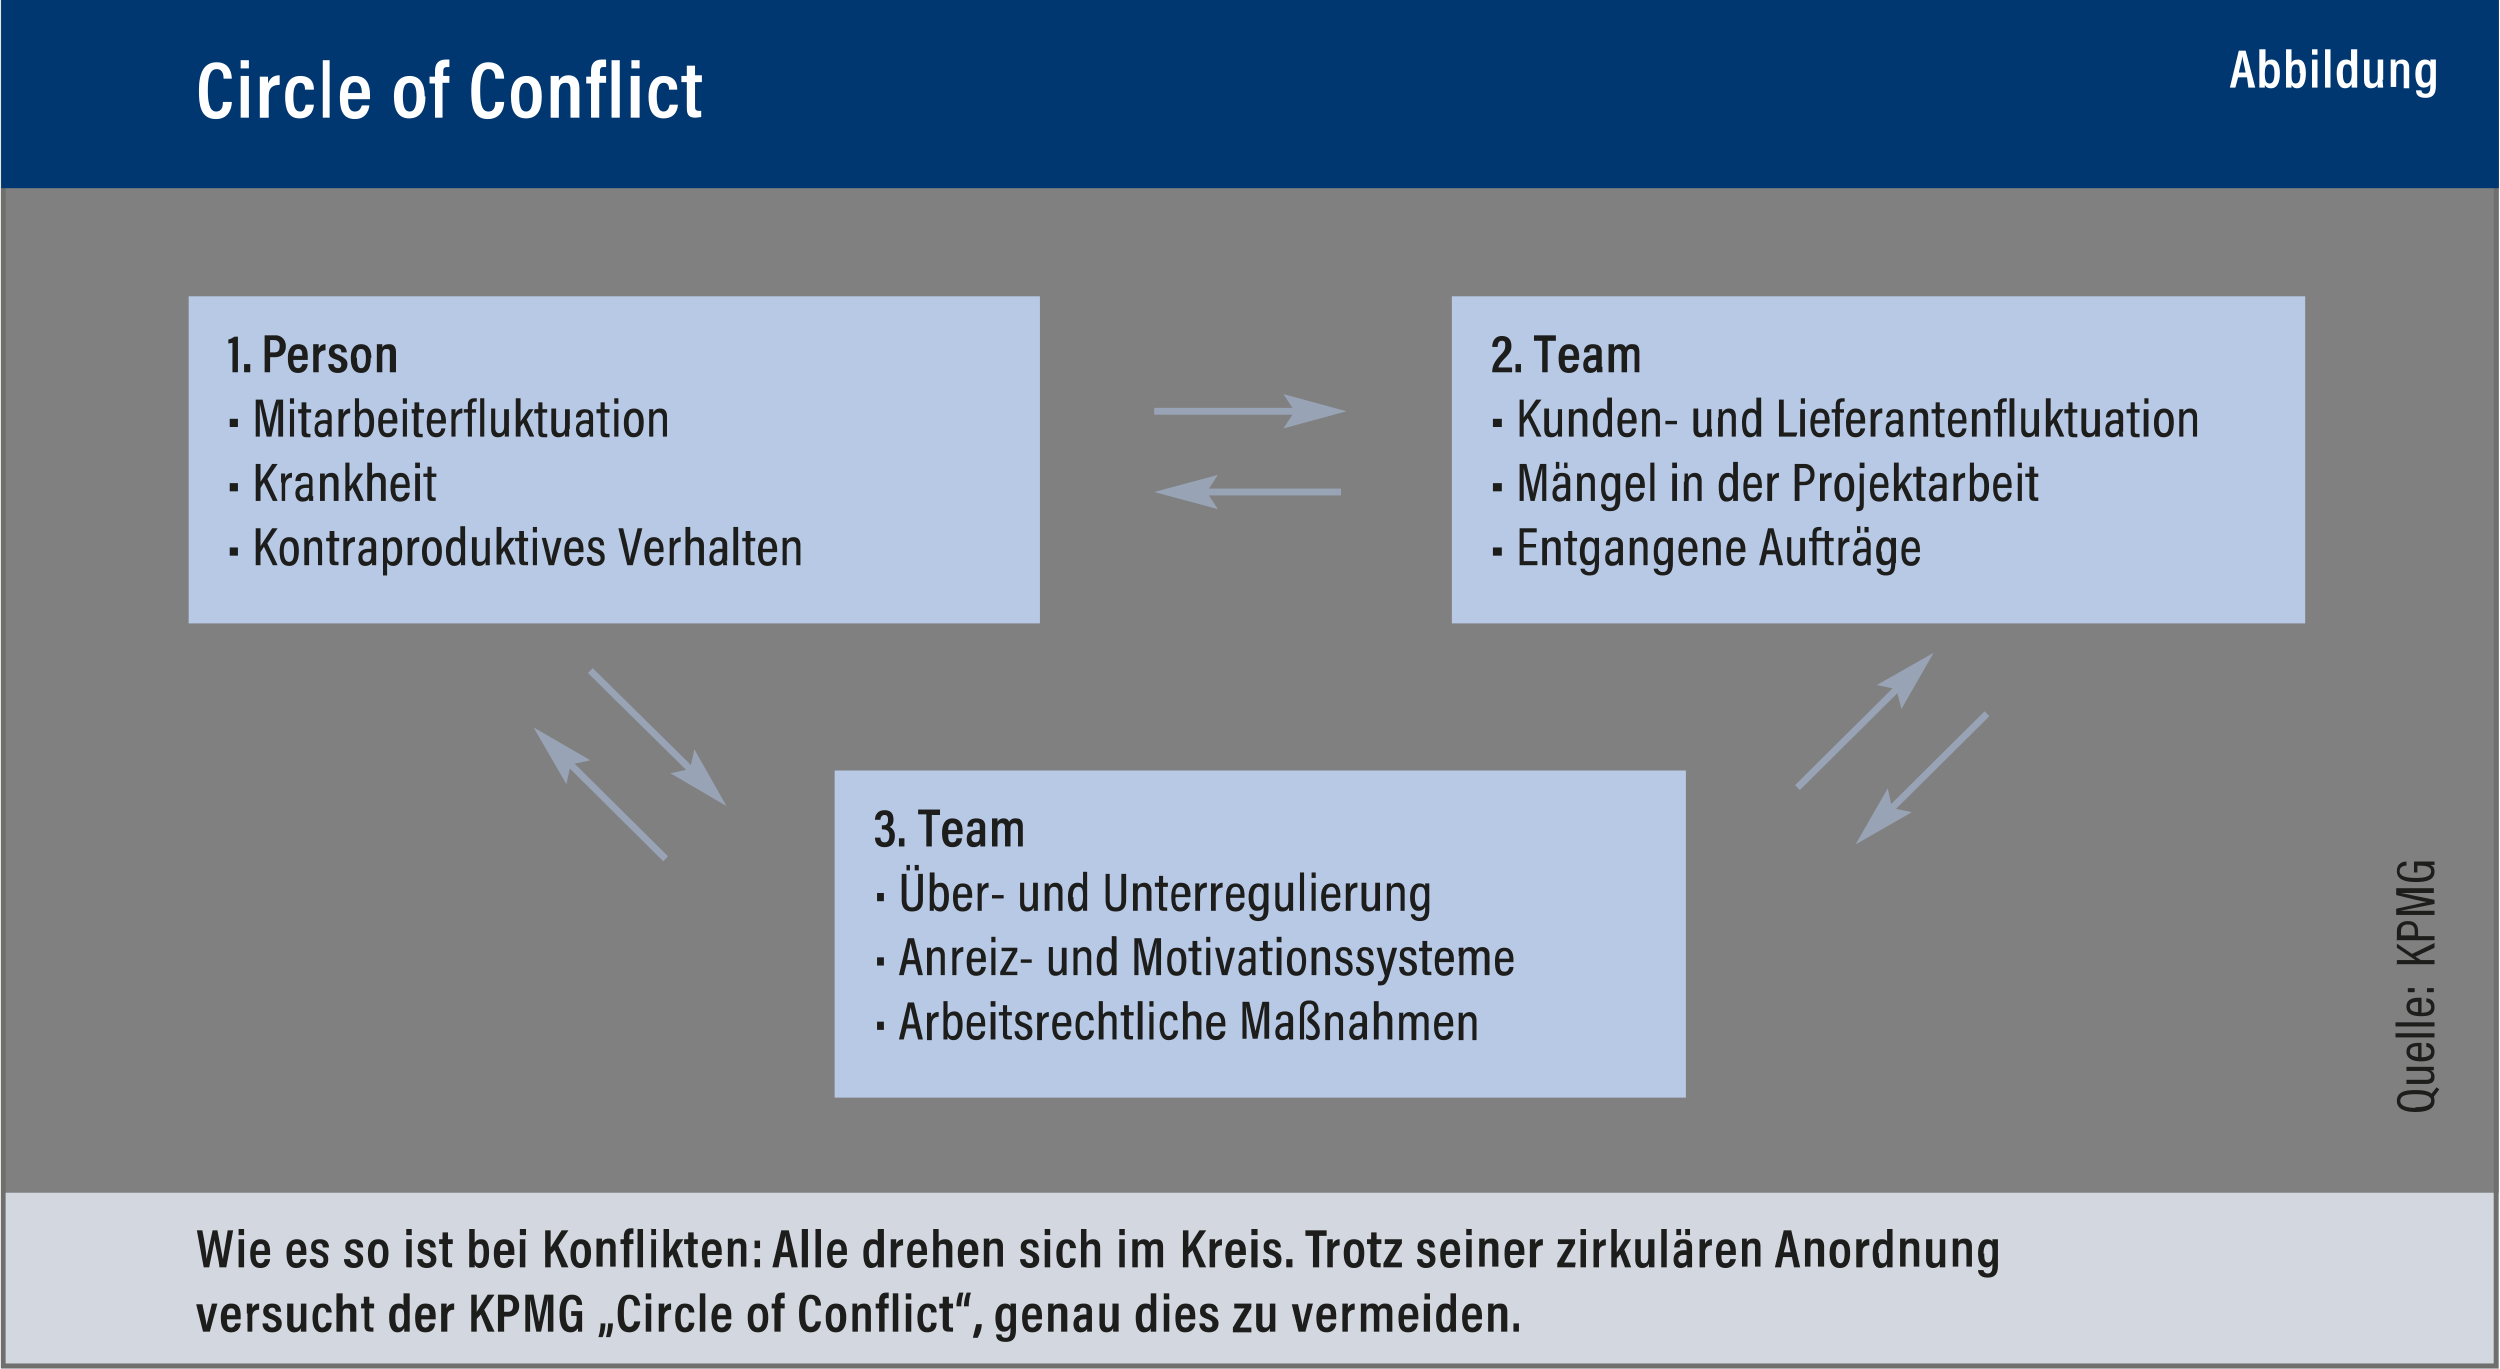 <?xml version="1.0"?>
<svg xmlns="http://www.w3.org/2000/svg" version="1.1" id="Ebene_1" x="0" y="0" viewBox="0 0 365 200" xml:space="preserve" width="780" height="427"><rect x="0" y="0" width="365" height="200" fill="#808080" stroke="none"/><style>.st3{fill:#fff}.st4{fill:#1d1d1b}.st5{fill:#b8c9e6}.st6{fill:none;stroke:#98a4b6;stroke-miterlimit:10}.st7{fill-rule:evenodd;clip-rule:evenodd;fill:#98a4b6}</style><path fill="#d2d7e0" d="M0 174.3h365V200H0z"/><path fill="none" stroke="#6f6f6e" stroke-width=".7" stroke-miterlimit="10" d="M.3.3h364.3v199.3H.3z"/><path fill="#003770" d="M0 0h365v27.5H0z"/><path class="st3" d="M326.9 11.3l-.4 1.5h-.8l1.3-5.4h1l1.4 5.4h-1l-.2-1.5h-1.3zm1.1-.7l-.5-2.4c0 .5-.3 1.4-.5 2.4h1zM330 7.2h.9v2c.1-.3.4-.5.9-.5.8 0 1.2.7 1.2 2 0 1.2-.3 2.2-1.3 2.2-.6 0-.8-.3-.9-.5v.4h-.8V7.2zm2.2 3.5c0-.9-.2-1.3-.7-1.3-.5 0-.7.4-.7 1.4 0 1 .2 1.4.7 1.4.5 0 .7-.5.7-1.5zM333.9 7.2h.8v2c.1-.3.4-.5 1-.5.7 0 1.1.7 1.1 2 0 1.2-.3 2.2-1.3 2.2-.5 0-.7-.3-.8-.5v.4h-.8V7.2zm2 3.5c0-.9 0-1.3-.5-1.3-.6 0-.7.4-.7 1.4 0 1 .1 1.4.6 1.4s.7-.5.7-1.5zM337.7 8.7h.8v4.1h-.8v-4zm0-1.5h.8V8h-.8V7zM339.6 12.8V7.2h.8v5.6h-.8zM344.3 7.2v5.6h-.8v-.5c-.2.3-.4.6-1 .6-.8 0-1.2-.8-1.2-2.2 0-1.2.4-2 1.4-2 .4 0 .7.2.7.3V7.2h.9zm-2.1 3.5c0 1 .2 1.5.6 1.5.5 0 .7-.5.7-1.5s-.1-1.3-.7-1.3c-.4 0-.6.3-.6 1.3zM348 11.6l.1 1.2h-.8v-.5c-.2.4-.5.6-1 .6s-1-.3-1-1.2v-3h.8v2.8c0 .4.1.7.5.7s.7-.2.7-1V8.7h.8v3zM349.2 10V8.7h.7v.5c.2-.3.5-.5 1-.5.6 0 1 .4 1 1.2v3h-.8V10c0-.4 0-.7-.5-.7-.4 0-.6.2-.6 1v2.4h-.8V10zM355.8 12.5c0 1.1-.3 1.8-1.5 1.8s-1.4-.6-1.4-1.1h.8c0 .1 0 .5.6.5s.7-.5.7-1.2v-.2c-.2.3-.5.5-1 .5-.8 0-1.2-.8-1.2-2 0-1.4.6-2.1 1.4-2.1.5 0 .7.2.8.4v-.4h.8v3.8zm-2.1-1.7c0 .9.2 1.3.6 1.3.6 0 .7-.5.7-1.4 0-.8 0-1.3-.6-1.3-.5 0-.7.4-.7 1.4z"/><g><path class="st3" d="M33.7 15c0 .4-.2 2.4-2.3 2.4-2.3 0-2.5-2.1-2.5-4.2 0-2.5.7-4.1 2.6-4.1 2 0 2.2 1.8 2.2 2.4h-1.2c0-.3 0-1.4-1-1.4-1.1 0-1.3 1.4-1.3 3.1 0 1.6.2 3.1 1.2 3.1s1-1 1-1.4h1.3zM35 11.1h1.2v6.1H35v-6zm0-2.3h1.2V10H35V8.8zM37.8 13.2v-2H39v1c.3-.8.8-1.2 1.7-1.2v1.4c-1 0-1.6.4-1.6 1.6v3.2h-1.3v-4zM45.7 15.2c0 .5-.2 2.1-2.1 2.1-1.7 0-2.1-1.4-2.1-3.2 0-1.6.5-3 2.2-3 2 0 2 1.6 2 2h-1.3c0-.3 0-1-.7-1s-1 .7-1 2c0 1.4.2 2.2 1 2.2.7 0 .7-.7.8-1h1.2zM47 17.2V8.8H48v8.4H47zM50.7 14.5c0 .9.1 1.8 1 1.8.8 0 .9-.7 1-.9h1.1c0 .2-.2 2-2.1 2-2 0-2.2-1.7-2.2-3.3 0-1.9.7-3 2.2-3 1.7 0 2.2 1.2 2.2 2.8v.6h-3.2zm2-1c0-.7-.2-1.5-1-1.5-.9 0-1 1.1-1 1.6h2zM62 14.1c0 2.2-.9 3.2-2.4 3.2-1.4 0-2.2-1-2.2-3.2 0-2.1.9-3 2.3-3s2.2 1 2.2 3zm-3.3 0c0 1.5.3 2.2 1 2.2s1-.7 1-2.2c0-1.4-.3-2-1-2s-1 .6-1 2zM63.4 17.2v-5h-.8v-1h.8v-.8c0-1 .4-1.7 1.6-1.7h.5v1.1h-.3c-.5 0-.6.2-.6.7v.6h.9v1h-1v5.1h-1.1zM73.5 15c0 .4-.2 2.4-2.4 2.4-2.2 0-2.4-2.1-2.4-4.2 0-2.5.7-4.1 2.5-4.1 2.1 0 2.3 1.8 2.3 2.4h-1.3c0-.3 0-1.4-1-1.4S70 11.5 70 13.2c0 1.6.1 3.1 1.2 3.1 1 0 1-1 1-1.4h1.3zM79 14.1c0 2.2-.8 3.2-2.3 3.2-1.5 0-2.2-1-2.2-3.2 0-2.1.9-3 2.3-3s2.2 1 2.2 3zm-3.3 0c0 1.5.3 2.2 1 2.2s1-.7 1-2.2c0-1.4-.3-2-1-2s-1 .6-1 2zM80.3 13v-1.9h1.2v.7c.2-.4.6-.8 1.4-.8 1 0 1.6.6 1.6 1.9v4.3h-1.3v-4c0-.7-.1-1.1-.7-1.1-.7 0-1 .4-1 1.4v3.7h-1.2V13zM86.2 17.2v-5h-.7v-1h.7v-.8c0-1 .4-1.7 1.6-1.7h.6v1.1H88c-.4 0-.5.2-.5.7v.6h.9v1h-1v5.1h-1.2zM89.2 17.2V8.8h1.2v8.4h-1.2zM92 11.1h1.3v6.1H92v-6zm0-2.3h1.3V10h-1.2V8.8zM98.9 15.2c0 .5-.2 2.1-2.1 2.1-1.7 0-2.2-1.4-2.2-3.2 0-1.6.6-3 2.2-3 2 0 2 1.6 2 2h-1.2c0-.3 0-1-.8-1-.7 0-1 .7-1 2 0 1.4.3 2.2 1 2.2s.8-.7.9-1h1.2zM99.4 11.1h.8V9.6h1.2V11h1v1h-1v3.6c0 .4.1.6.6.6h.3v.9l-.8.1c-.9 0-1.3-.3-1.3-1.4v-3.8h-.8v-1z"/></g><g><path class="st4" d="M29.6 185.2l-1-5.4h.8c.3 1.5.6 3.3.6 4.2l.9-4.2h.7l.8 4.2.7-4.2h.8l-1 5.4h-1c-.1-1.2-.6-3-.7-4l-.8 4h-.8zM34.7 181.1h.8v4.1h-.8v-4zm0-1.5h.8v.9h-.8v-1zM37.2 183.4c0 .6.1 1.2.7 1.2.5 0 .6-.5.6-.6h.8c0 .1-.1 1.3-1.4 1.3-1.3 0-1.5-1.1-1.5-2.2 0-1.2.5-2 1.5-2 1.1 0 1.4.8 1.4 1.9v.4h-2zm1.3-.6c0-.5 0-1-.6-1s-.7.7-.7 1h1.3zM42.5 183.4c0 .6 0 1.2.7 1.2.5 0 .5-.5.6-.6h.8c0 .1-.1 1.3-1.5 1.3-1.2 0-1.4-1.1-1.4-2.2 0-1.2.5-2 1.5-2 1.1 0 1.4.8 1.4 1.9v.4h-2.1zm1.3-.6c0-.5-.1-1-.6-1-.7 0-.7.7-.7 1h1.3zM46 184c0 .3.2.6.6.6.4 0 .5-.2.5-.5s-.1-.5-.6-.7c-1-.3-1.2-.6-1.2-1.2s.3-1.1 1.3-1.1 1.3.6 1.3 1.2H47c0-.2 0-.6-.5-.6-.3 0-.5.2-.5.4 0 .3.2.4.7.6.8.4 1.1.7 1.1 1.3 0 .8-.4 1.3-1.3 1.3-1 0-1.4-.6-1.4-1.3h.8zM51 184c0 .3.2.6.6.6.4 0 .5-.2.5-.5s-.1-.5-.6-.7c-1-.3-1.2-.6-1.2-1.2s.4-1.1 1.3-1.1c1 0 1.3.6 1.3 1.2H52c0-.2 0-.6-.5-.6-.3 0-.5.2-.5.4 0 .3.2.4.7.6.8.4 1.2.7 1.2 1.3 0 .8-.5 1.3-1.4 1.3-1 0-1.4-.6-1.4-1.3h.8zM56.6 183.1c0 1.5-.5 2.2-1.5 2.2s-1.5-.7-1.5-2.2c0-1.4.6-2 1.5-2 1 0 1.5.7 1.5 2zm-2.1 0c0 1 .1 1.5.6 1.5s.7-.5.7-1.5c0-.9-.2-1.3-.7-1.3-.4 0-.6.4-.6 1.3zM59.2 181.1h.8v4.1h-.8v-4zm0-1.5h.8v.9h-.8v-1zM61.6 184c0 .3.2.6.6.6.4 0 .6-.2.6-.5s-.2-.5-.7-.7c-1-.3-1.2-.6-1.2-1.2s.4-1.1 1.3-1.1c1 0 1.3.6 1.3 1.2h-.8c0-.2 0-.6-.5-.6-.3 0-.5.2-.5.4 0 .3.2.4.7.6.8.4 1.2.7 1.2 1.3 0 .8-.5 1.3-1.4 1.3-1 0-1.4-.6-1.4-1.3h.8zM64 181.1h.5v-1h.8v1h.7v.7h-.7v2.4c0 .2 0 .4.4.4h.2v.6h-.5c-.6 0-.9-.2-.9-.9v-2.5H64v-.7zM68.4 179.6h.8v2c.2-.3.4-.5 1-.5.8 0 1.1.7 1.1 2 0 1.2-.3 2.2-1.3 2.2-.5 0-.7-.3-.8-.5v.4h-.8v-5.6zm2.1 3.5c0-.9-.1-1.3-.6-1.3s-.7.4-.7 1.4c0 1 .1 1.4.6 1.4s.7-.5.7-1.5zM72.9 183.4c0 .6 0 1.2.6 1.2.5 0 .6-.5.6-.6h.8c0 .1 0 1.3-1.4 1.3-1.3 0-1.5-1.1-1.5-2.2 0-1.2.5-2 1.5-2 1.2 0 1.5.8 1.5 1.9v.4h-2.1zm1.2-.6c0-.5 0-1-.6-1s-.6.7-.6 1H74zM75.8 181.1h.8v4.1h-.8v-4zm0-1.5h.9v.9h-.9v-1zM79.5 179.8h.8v2.5l1.6-2.5h1l-1.5 2.2 1.5 3.2h-1l-1-2.5-.6.6v1.9h-.8v-5.4zM86.2 183.1c0 1.5-.6 2.2-1.5 2.2-1 0-1.5-.7-1.5-2.2 0-1.4.6-2 1.5-2 1 0 1.5.7 1.5 2zm-2.2 0c0 1 .2 1.5.7 1.5.4 0 .6-.5.6-1.5 0-.9-.2-1.3-.6-1.3-.5 0-.7.4-.7 1.3zM87 182.4V181h.8v.5c.2-.3.5-.5 1-.5.6 0 1 .3 1 1.2v2.9H89v-2.7c0-.5 0-.7-.5-.7-.4 0-.6.2-.6 1v2.4H87v-2.8zM91 185.2v-3.4h-.5v-.7h.5v-.4c0-.7.3-1.2 1-1.2h.4v.8h-.2c-.3 0-.4.1-.4.4v.4h.6v.7h-.6v3.4H91zM93 185.2v-5.6h.8v5.6H93zM94.9 181.1h.8v4.1H95v-4zm0-1.5h.8v.9H95v-1zM97.6 183l1.1-1.9h1l-1 1.5 1 2.6h-.9l-.7-1.9-.5.6v1.3h-.8v-5.6h.8v3.3zM99.8 181.1h.6v-1h.8v1h.6v.7h-.6v2.4c0 .2 0 .4.3.4h.3v.6h-.6c-.6 0-.8-.2-.8-.9v-2.5h-.6v-.7zM103.2 183.4c0 .6 0 1.2.7 1.2.5 0 .5-.5.6-.6h.8c0 .1-.2 1.3-1.5 1.3-1.2 0-1.4-1.1-1.4-2.2 0-1.2.4-2 1.5-2s1.4.8 1.4 1.9v.4h-2.1zm1.3-.6c0-.5-.1-1-.6-1-.7 0-.7.7-.7 1h1.3zM106.2 182.4V181h.7v.5c.2-.3.5-.5 1-.5.6 0 1 .3 1 1.2v2.9h-.8v-2.7c0-.5 0-.7-.5-.7-.4 0-.6.2-.6 1v2.4h-.8v-2.8zM110.1 182.4v-1.1h.8v1.1h-.8zm0 2.8V184h.8v1.2h-.8zM113.9 183.7l-.3 1.5h-.9l1.3-5.4h1.1l1.3 5.4h-.9l-.3-1.5h-1.3zm1.1-.7l-.4-2.4-.5 2.4h1zM117 185.2v-5.6h.9v5.6h-.8zM119 185.2v-5.6h.8v5.6h-.8zM121.5 183.4c0 .6.1 1.2.7 1.2.5 0 .6-.5.6-.6h.8c0 .1-.1 1.3-1.4 1.3-1.3 0-1.5-1.1-1.5-2.2 0-1.2.5-2 1.5-2 1.1 0 1.4.8 1.4 1.9v.4h-2zm1.3-.6c0-.5 0-1-.6-1s-.7.7-.7 1h1.3zM129 179.6v5.6h-.9v-.5c-.1.3-.4.6-1 .6-.8 0-1.1-.8-1.1-2.2 0-1.2.4-2 1.3-2 .5 0 .7.1.8.3v-1.8h.8zm-2.2 3.5c0 1 .2 1.5.7 1.5.5 0 .6-.5.6-1.5s0-1.3-.6-1.3c-.4 0-.7.3-.7 1.3zM130 182.5v-1.4h.8v.7a1 1 0 011-.7v.9c-.6 0-1 .3-1 1v2.2h-.8v-2.7zM133.2 183.4c0 .6 0 1.2.6 1.2s.6-.5.7-.6h.8c0 .1-.2 1.3-1.5 1.3s-1.4-1.1-1.4-2.2c0-1.2.4-2 1.5-2s1.4.8 1.4 1.9v.4h-2.1zm1.3-.6c0-.5-.1-1-.6-1-.7 0-.7.7-.7 1h1.3zM137 179.6v2c.1-.3.4-.5 1-.5s1 .4 1 1.2v2.9h-.9v-2.7c0-.5 0-.7-.5-.7s-.6.3-.6 1v2.4h-.8v-5.6h.8zM140.7 183.4c0 .6 0 1.2.6 1.2.5 0 .6-.5.6-.6h.8c0 .1 0 1.3-1.4 1.3-1.3 0-1.5-1.1-1.5-2.2 0-1.2.5-2 1.5-2 1.2 0 1.5.8 1.5 1.9v.4h-2.1zm1.2-.6c0-.5 0-1-.6-1s-.6.7-.6 1h1.2zM143.6 182.4V181h.8v.5c.2-.3.4-.5 1-.5s1 .3 1 1.2v2.9h-.8v-2.7c0-.5-.1-.7-.5-.7-.5 0-.7.2-.7 1v2.4h-.8v-2.8zM149.7 184c0 .3.2.6.6.6.4 0 .5-.2.5-.5s-.1-.5-.6-.7c-1-.3-1.2-.6-1.2-1.2s.4-1.1 1.3-1.1c1 0 1.3.6 1.3 1.2h-.8c0-.2 0-.6-.5-.6-.3 0-.5.2-.5.4 0 .3.2.4.7.6.8.4 1.2.7 1.2 1.3 0 .8-.5 1.3-1.4 1.3-1 0-1.4-.6-1.4-1.3h.8zM152.5 181.1h.8v4.1h-.8v-4zm0-1.5h.8v.9h-.8v-1zM157 183.9c0 .3 0 1.4-1.3 1.4-1.2 0-1.5-1-1.5-2.2 0-1 .4-2 1.5-2 1.3 0 1.3 1 1.4 1.3h-.9c0-.1 0-.7-.5-.7s-.6.6-.6 1.4c0 1 .1 1.5.6 1.5s.5-.5.5-.7h.9zM158.6 179.6v2c.2-.3.5-.5 1-.5.6 0 1 .4 1 1.2v2.9h-.8v-2.7c0-.5-.1-.7-.6-.7-.4 0-.6.3-.6 1v2.4h-.8v-5.6h.8zM163.4 181.1h.8v4.1h-.8v-4zm0-1.5h.8v.9h-.8v-1zM165.3 182.3v-1.2h.8v.5a1 1 0 01.9-.5c.4 0 .7.2.8.5a1 1 0 011-.5c.6 0 1 .2 1 1.2v2.9h-.8v-2.8c0-.4 0-.6-.4-.6-.5 0-.6.3-.6.8v2.6h-.8v-2.8c0-.4-.2-.6-.5-.6-.4 0-.6.3-.6.9v2.5h-.8v-2.9zM172.7 179.8h.8v2.5l1.6-2.5h1l-1.5 2.2 1.5 3.2h-1l-1-2.5-.6.6v1.9h-.8v-5.4zM176.6 182.5v-1.4h.8v.7a1 1 0 011-.7v.9c-.6 0-1 .3-1 1v2.2h-.8v-2.7zM179.8 183.4c0 .6 0 1.2.6 1.2.5 0 .6-.5.6-.6h.8c0 .1 0 1.3-1.4 1.3-1.3 0-1.5-1.1-1.5-2.2 0-1.2.5-2 1.5-2 1.2 0 1.5.8 1.5 1.9v.4h-2.1zm1.2-.6c0-.5 0-1-.6-1s-.6.7-.6 1h1.2zM182.7 181.1h.9v4.1h-.9v-4zm0-1.5h.9v.9h-.9v-1zM185.2 184c0 .3.2.6.6.6.3 0 .5-.2.5-.5s-.2-.5-.7-.7c-.9-.3-1.1-.6-1.1-1.2s.3-1.1 1.2-1.1c1 0 1.3.6 1.3 1.2h-.8c0-.2 0-.6-.5-.6-.3 0-.4.2-.4.4 0 .3.1.4.6.6.9.4 1.2.7 1.2 1.3 0 .8-.5 1.3-1.4 1.3-.9 0-1.3-.6-1.3-1.3h.8zM187.8 185.2V184h.9v1.2h-.9zM191.7 180.6h-1.1v-.8h3.1v.8h-1.1v4.6h-.9v-4.6zM193.8 182.5v-1.4h.8v.7a1 1 0 011-.7v.9c-.6 0-1 .3-1 1v2.2h-.8v-2.7zM199.2 183.1c0 1.5-.5 2.2-1.5 2.2s-1.5-.7-1.5-2.2c0-1.4.6-2 1.5-2 1 0 1.5.7 1.5 2zm-2.1 0c0 1 .1 1.5.6 1.5s.7-.5.7-1.5c0-.9-.2-1.3-.7-1.3-.4 0-.6.4-.6 1.3zM199.6 181.1h.6v-1h.8v1h.7v.7h-.7v2.4c0 .2 0 .4.4.4h.2v.6h-.5c-.6 0-1-.2-1-.9v-2.5h-.5v-.7zM202 184.6l1.7-2.8h-1.5v-.7h2.5v.6l-1.7 2.8h1.7v.7H202v-.6zM207.7 184c0 .3.2.6.6.6.3 0 .5-.2.5-.5s-.2-.5-.7-.7c-.9-.3-1.1-.6-1.1-1.2s.3-1.1 1.3-1.1 1.2.6 1.2 1.2h-.8c0-.2 0-.6-.5-.6-.3 0-.4.2-.4.4 0 .3.1.4.7.6.8.4 1.1.7 1.1 1.3 0 .8-.5 1.3-1.4 1.3-.9 0-1.3-.6-1.3-1.3h.8zM211.1 183.4c0 .6 0 1.2.7 1.2.5 0 .6-.5.6-.6h.8c0 .1-.1 1.3-1.5 1.3-1.2 0-1.4-1.1-1.4-2.2 0-1.2.5-2 1.5-2 1.1 0 1.4.8 1.4 1.9v.4H211zm1.3-.6c0-.5-.1-1-.6-1-.6 0-.7.7-.7 1h1.3zM214 181.1h.9v4.1h-.8v-4zm0-1.5h.9v.9h-.8v-1zM216 182.4V181h.8v.5c.1-.3.4-.5 1-.5s1 .3 1 1.2v2.9h-.9v-2.7c0-.5 0-.7-.5-.7-.4 0-.6.2-.6 1v2.4h-.8v-2.8zM220.5 183.4c0 .6 0 1.2.6 1.2s.6-.5.6-.6h.8c0 .1 0 1.3-1.4 1.3-1.3 0-1.4-1.1-1.4-2.2 0-1.2.4-2 1.4-2 1.2 0 1.5.8 1.5 1.9v.4h-2.1zm1.3-.6c0-.5-.1-1-.7-1s-.6.7-.6 1h1.3zM223.4 182.5v-1.4h.8v.7a1 1 0 011.1-.7v.9c-.7 0-1 .3-1 1v2.2h-.9v-2.7zM227.4 184.6l1.7-2.8h-1.6v-.7h2.5v.6l-1.6 2.8h1.7l-.1.7h-2.6v-.6zM230.8 181.1h.8v4.1h-.8v-4zm0-1.5h.8v.9h-.8v-1zM232.7 182.5v-1.4h.8v.7a1 1 0 011-.7v.9c-.6 0-1 .3-1 1v2.2h-.8v-2.7zM236.1 183l1.2-1.9h.9l-1 1.5 1 2.6h-.9l-.7-1.9-.5.6v1.3h-.8v-5.6h.8v3.3zM241.6 184v1.2h-.8v-.5c-.2.4-.5.6-1 .6s-1-.3-1-1.3v-2.9h.8v2.8c0 .4.1.7.5.7s.6-.3.6-1v-2.5h.9v3zM242.6 185.2v-5.6h.8v5.6h-.8zM247.1 184.4v.8h-.7v-.4c-.2.3-.5.5-1 .5-.8 0-1-.7-1-1.2 0-.8.5-1.4 1.5-1.4h.4v-.4c0-.3 0-.6-.5-.6s-.5.3-.5.6h-.8c0-.6.3-1.2 1.3-1.2.9 0 1.3.4 1.3 1.1v2.2zm-2.3-4v-.8h.7v.9h-.7zm1.5 3a2 2 0 00-.3 0c-.6 0-.9.2-.9.6 0 .3.2.6.6.6.5 0 .6-.4.6-1v-.2zm-.2-3v-.8h.7v.9h-.7zM248.2 182.5v-1.4h.8v.7a1 1 0 011-.7v.9c-.6 0-1 .3-1 1v2.2h-.8v-2.7zM251.4 183.4c0 .6 0 1.2.6 1.2s.6-.5.7-.6h.8c0 .1-.2 1.3-1.5 1.3s-1.4-1.1-1.4-2.2c0-1.2.4-2 1.5-2s1.4.8 1.4 1.9v.4h-2.1zm1.3-.6c0-.5-.1-1-.7-1s-.6.7-.6 1h1.3zM254.4 182.4V181h.7v.5c.2-.3.5-.5 1-.5.6 0 1 .3 1 1.2v2.9h-.8v-2.7c0-.5 0-.7-.5-.7-.4 0-.6.2-.6 1v2.4h-.8v-2.8zM260.4 183.7l-.3 1.5h-.9l1.3-5.4h1.1l1.3 5.4h-.9l-.3-1.5h-1.3zm1.1-.7l-.5-2.4c0 .5-.2 1.4-.5 2.4h1zM263.6 182.4V181h.8v.5c.1-.3.4-.5 1-.5s1 .3 1 1.2v2.9h-.9v-2.7c0-.5 0-.7-.5-.7-.4 0-.6.2-.6 1v2.4h-.8v-2.8zM270.2 183.1c0 1.5-.5 2.2-1.5 2.2s-1.5-.7-1.5-2.2c0-1.4.6-2 1.6-2s1.4.7 1.4 2zm-2.1 0c0 1 .2 1.5.7 1.5.4 0 .6-.5.6-1.5 0-.9-.2-1.3-.7-1.3-.4 0-.6.4-.6 1.3zM271.1 182.5v-1.4h.8v.7a1 1 0 011.1-.7v.9c-.7 0-1 .3-1 1v2.2h-.9v-2.7zM276.4 179.6v5.6h-.8v-.5c-.1.3-.4.6-1 .6-.8 0-1.1-.8-1.1-2.2 0-1.2.4-2 1.3-2 .5 0 .7.1.8.3v-1.8h.8zm-2 3.5c0 1 .1 1.5.6 1.5s.6-.5.6-1.5 0-1.3-.6-1.3c-.4 0-.7.3-.7 1.3zM277.5 182.4V181h.8v.5c.1-.3.4-.5 1-.5s1 .3 1 1.2v2.9h-.8v-2.7c0-.5-.1-.7-.6-.7-.4 0-.6.2-.6 1v2.4h-.8v-2.8zM284.1 184v1.2h-.8v-.5c-.2.4-.5.6-1 .6s-1-.3-1-1.3v-2.9h.9v2.8c0 .4 0 .7.5.7.4 0 .6-.3.6-1v-2.5h.8v3zM285.2 182.4V181h.8v.5c.1-.3.4-.5 1-.5s1 .3 1 1.2v2.9h-.8v-2.7c0-.5-.2-.7-.6-.7-.4 0-.6.2-.6 1v2.4h-.8v-2.8zM291.8 184.9c0 1.1-.3 1.8-1.5 1.8-1.1 0-1.4-.6-1.4-1.1h.8c0 .1.1.5.6.5.6 0 .7-.5.7-1.2v-.3c-.1.4-.5.6-.9.6-.8 0-1.2-.8-1.2-2 0-1.4.5-2.1 1.3-2.1.5 0 .7.2.8.4v-.4h.8v3.8zm-2-1.7c0 .9.1 1.3.6 1.3s.6-.5.6-1.4c0-.8 0-1.3-.6-1.3-.4 0-.7.4-.7 1.4z"/></g><g><path class="st4" d="M29.4 190.5c.2 1.2.6 2.6.6 3.2l.8-3.2h.8l-1.1 4.1h-1l-1-4h.9zM33 192.8c0 .6 0 1.2.6 1.2.5 0 .6-.5.6-.6h.8c0 .1-.1 1.3-1.4 1.3-1.3 0-1.5-1.1-1.5-2.2 0-1.2.5-2 1.5-2 1.2 0 1.4.8 1.4 1.9v.4h-2zm1.2-.6c0-.5 0-1-.6-1s-.6.7-.6 1h1.2zM35.9 192v-1.5h.8v.7a1 1 0 011-.7v.9c-.6 0-1 .3-1 1v2.2H36v-2.7zM39 193.4c0 .3.2.6.6.6.4 0 .6-.2.6-.5s-.2-.5-.7-.7c-1-.3-1.2-.6-1.2-1.2s.4-1.1 1.3-1.1c1 0 1.3.6 1.3 1.2h-.8c0-.2 0-.6-.5-.6-.3 0-.5.2-.5.4 0 .3.2.4.7.6.9.4 1.2.7 1.2 1.3 0 .8-.5 1.3-1.4 1.3-1 0-1.4-.6-1.4-1.3h.8zM44.6 193.4v1.2h-.8v-.5c-.2.4-.5.6-1 .6s-1-.3-1-1.3v-2.9h.9v2.8c0 .4 0 .7.4.7s.7-.3.7-1v-2.5h.8v3zM48.3 193.3c0 .3-.1 1.4-1.4 1.4-1.1 0-1.4-1-1.4-2.2 0-1 .3-2 1.5-2s1.3 1 1.3 1.3h-.8c0-.1 0-.7-.6-.7-.4 0-.6.6-.6 1.4 0 1 .2 1.5.6 1.5.5 0 .6-.5.6-.7h.8zM49.9 189v2c.1-.3.4-.5 1-.5s1 .4 1 1.2v2.9H51v-2.7c0-.5 0-.7-.5-.7s-.6.3-.6 1v2.4H49V189h.8zM52.5 190.5h.5v-1h.8v1h.7v.7h-.7v2.4c0 .2 0 .4.4.4h.2v.6H54c-.6 0-.9-.2-.9-.9v-2.5h-.5v-.7zM59.7 189v5.6h-.8v-.5c-.2.3-.4.6-1 .6-.8 0-1.2-.8-1.2-2.2 0-1.2.4-2 1.4-2 .4 0 .6.1.7.3V189h.9zm-2.1 3.5c0 1 .2 1.5.6 1.5.5 0 .7-.5.7-1.5s-.1-1.3-.7-1.3c-.4 0-.6.3-.6 1.3zM61.4 192.8c0 .6 0 1.2.6 1.2.5 0 .6-.5.6-.6h.8c0 .1 0 1.3-1.4 1.3-1.3 0-1.5-1.1-1.5-2.2 0-1.2.5-2 1.5-2 1.2 0 1.5.8 1.5 1.9v.4h-2.1zm1.2-.6c0-.5 0-1-.6-1s-.6.7-.6 1h1.2zM64.3 192v-1.5h.8v.7a1 1 0 011.1-.7v.9c-.7 0-1 .3-1 1v2.2h-.9v-2.7zM68.7 189.2h.8v2.5l1.6-2.5h1l-1.5 2.2 1.5 3.2h-1l-1-2.5-.6.6v1.9h-.8v-5.4zM72.6 189.2h1.6c.8 0 1.5.6 1.5 1.6s-.6 1.6-1.6 1.6h-.6v2.2h-.9v-5.4zm.9 2.5h.5c.6 0 .8-.3.8-1 0-.5-.3-.8-.8-.8h-.5v1.8zM79.9 192.5v-2.6l-1 4.7h-.7l-.9-4.7v4.7h-.7v-5.4h1.2l.8 4 .8-4h1.3v5.4h-.8v-2.1zM85 194.6h-.7v-.5c-.3.4-.6.6-1.1.6-1.2 0-1.6-1-1.6-2.8 0-1.9.7-2.7 1.8-2.7 1.4 0 1.5 1.2 1.5 1.5h-.8c0-.2 0-.8-.7-.8s-.9.8-.9 2c0 1.3.2 2 .8 2 .6 0 .8-.4.8-1.3v-.3h-.8v-.7h1.6v3zM87.3 195.3c.2-.6.3-1.3.3-1.9h.7c0 .7-.2 1.5-.4 2h-.6zm1.1 0a8 8 0 00.3-1.9h.7c0 .7-.2 1.5-.4 2h-.6zM93.4 193c0 .3-.2 1.7-1.6 1.7-1.5 0-1.7-1.4-1.7-2.8 0-1.7.5-2.7 1.7-2.7 1.4 0 1.5 1.2 1.6 1.6h-.9c0-.2 0-1-.7-1s-.8 1-.8 2.1c0 1 .1 2 .8 2 .6 0 .7-.6.7-.8h.9zM94.2 190.5h.8v4.1h-.8v-4zm0-1.5h.8v.9h-.8v-1zM96.1 192v-1.5h.8v.7a1 1 0 011-.7v.9c-.6 0-1 .3-1 1v2.2h-.8v-2.7zM101.3 193.3c0 .3-.1 1.4-1.4 1.4-1.1 0-1.4-1-1.4-2.2 0-1 .3-2 1.4-2 1.3 0 1.4 1 1.4 1.3h-.8c0-.1 0-.7-.6-.7-.4 0-.6.6-.6 1.4 0 1 .2 1.5.6 1.5.5 0 .6-.5.6-.7h.8zM102.1 194.6V189h.8v5.6h-.8zM104.6 192.8c0 .6.1 1.2.7 1.2.5 0 .6-.5.6-.6h.8c0 .1-.1 1.3-1.4 1.3-1.3 0-1.5-1.1-1.5-2.2 0-1.2.5-2 1.5-2 1.2 0 1.4.8 1.4 1.9v.4h-2zm1.3-.6c0-.5 0-1-.6-1s-.6.7-.6 1h1.2zM112.1 192.5c0 1.5-.5 2.2-1.5 2.2s-1.5-.7-1.5-2.2c0-1.4.6-2 1.5-2 1 0 1.5.7 1.5 2zm-2.2 0c0 1 .2 1.5.7 1.5.5 0 .7-.5.7-1.5 0-.9-.2-1.3-.7-1.3-.4 0-.7.4-.7 1.3zM113 194.6v-3.4h-.4v-.7h.5v-.4c0-.7.2-1.2 1-1.2h.4v.8h-.2c-.3 0-.4.1-.4.4v.4h.6v.7h-.6v3.4h-.8zM119.8 193c0 .3-.1 1.7-1.5 1.7-1.5 0-1.7-1.4-1.7-2.8 0-1.7.5-2.7 1.7-2.7 1.4 0 1.5 1.2 1.5 1.6h-.8c0-.2 0-1-.7-1s-.8 1-.8 2.1c0 1 0 2 .8 2 .6 0 .7-.6.7-.8h.8zM123.5 192.5c0 1.5-.6 2.2-1.5 2.2-1 0-1.5-.7-1.5-2.2 0-1.4.6-2 1.5-2 1 0 1.5.7 1.5 2zm-2.2 0c0 1 .2 1.5.7 1.5.4 0 .6-.5.6-1.5 0-.9-.2-1.3-.6-1.3-.5 0-.7.4-.7 1.3zM124.4 191.8v-1.3h.7v.5c.2-.3.5-.5 1-.5.6 0 1 .3 1 1.2v2.9h-.8v-2.7c0-.5 0-.7-.5-.7-.4 0-.6.2-.6 1v2.4h-.8v-2.8zM128.3 194.6v-3.4h-.5v-.7h.5v-.4c0-.7.3-1.2 1-1.2h.4v.8h-.2c-.3 0-.4.1-.4.4v.4h.6v.7h-.6v3.4h-.8zM130.3 194.6V189h.8v5.6h-.8zM132.2 190.5h.8v4.1h-.8v-4zm0-1.5h.8v.9h-.8v-1zM136.7 193.3c0 .3 0 1.4-1.4 1.4-1.1 0-1.4-1-1.4-2.2 0-1 .4-2 1.5-2 1.3 0 1.3 1 1.3 1.3h-.8c0-.1 0-.7-.5-.7s-.7.6-.7 1.4c0 1 .2 1.5.7 1.5.5 0 .5-.5.5-.7h.8zM137 190.5h.6v-1h.9v1h.6v.7h-.6v2.4c0 .2 0 .4.3.4h.3v.6h-.6c-.6 0-.9-.2-.9-.9v-2.5h-.5v-.7zM140.6 189a8 8 0 00-.3 1.9h-.7c0-.8.2-1.5.4-2h.6zm1.1 0c-.2.5-.3 1.3-.3 1.9h-.7c0-.7.2-1.5.4-2h.6zM142 195.5l.5-2h.8c0 .7-.3 1.5-.6 2h-.6zM148.3 194.3c0 1.1-.3 1.8-1.5 1.8s-1.4-.6-1.4-1.1h.8c0 .1 0 .5.6.5s.7-.5.7-1.2v-.3c-.2.4-.5.6-1 .6-.8 0-1.2-.8-1.2-2 0-1.4.6-2.1 1.4-2.1.5 0 .7.2.8.4v-.4h.8v3.8zm-2.1-1.7c0 .9.2 1.3.6 1.3.6 0 .7-.5.7-1.4 0-.8 0-1.3-.6-1.3-.5 0-.7.4-.7 1.4zM150 192.8c0 .6.1 1.2.7 1.2.5 0 .6-.5.6-.6h.8c0 .1-.1 1.3-1.4 1.3-1.3 0-1.5-1.1-1.5-2.2 0-1.2.5-2 1.5-2 1.1 0 1.4.8 1.4 1.9v.4h-2zm1.3-.6c0-.5 0-1-.6-1s-.7.7-.7 1h1.3zM153 191.8v-1.3h.8v.5c.1-.3.4-.5 1-.5s1 .3 1 1.2v2.9h-.9v-2.7c0-.5 0-.7-.5-.7-.4 0-.6.2-.6 1v2.4h-.8v-2.8zM159.4 193.8v.8h-.7v-.4c-.2.3-.5.5-1 .5-.8 0-1-.7-1-1.2 0-.8.5-1.4 1.6-1.4h.3v-.4c0-.3 0-.6-.5-.6-.4 0-.5.3-.5.6h-.8c0-.6.3-1.2 1.4-1.2.8 0 1.2.4 1.2 1.1v2.2zm-.8-1a2 2 0 00-.3 0c-.6 0-.8.2-.8.6 0 .3.1.6.5.6.5 0 .6-.4.6-1v-.2zM163.3 193.4v1.2h-.8v-.5c-.2.4-.5.6-1 .6s-1-.3-1-1.3v-2.9h.8v2.8c0 .4.1.7.5.7s.6-.3.6-1v-2.5h.9v3zM168.8 189v5.6h-.8v-.5c-.1.3-.4.6-1 .6-.8 0-1.2-.8-1.2-2.2 0-1.2.5-2 1.4-2 .5 0 .7.1.8.3V189h.8zm-2.1 3.5c0 1 .2 1.5.6 1.5.6 0 .7-.5.7-1.5s-.1-1.3-.6-1.3-.7.3-.7 1.3zM169.9 190.5h.8v4.1h-.8v-4zm0-1.5h.8v.9h-.8v-1zM172.4 192.8c0 .6 0 1.2.7 1.2.5 0 .6-.5.6-.6h.8c0 .1-.1 1.3-1.5 1.3-1.2 0-1.4-1.1-1.4-2.2 0-1.2.5-2 1.5-2 1.1 0 1.4.8 1.4 1.9v.4h-2.1zm1.3-.6c0-.5-.1-1-.6-1-.6 0-.7.7-.7 1h1.3zM175.9 193.4c0 .3.2.6.6.6.4 0 .5-.2.5-.5s-.1-.5-.6-.7c-1-.3-1.2-.6-1.2-1.2s.3-1.1 1.3-1.1 1.3.6 1.3 1.2h-.8c0-.2 0-.6-.5-.6-.3 0-.5.2-.5.4 0 .3.2.4.7.6.8.4 1.2.7 1.2 1.3 0 .8-.5 1.3-1.4 1.3-1 0-1.4-.6-1.4-1.3h.8zM180 194l1.7-2.8h-1.5v-.7h2.5v.6L181 194h1.7v.7H180v-.6zM186.2 193.4v1.2h-.8v-.5c-.2.4-.5.6-1 .6s-1-.3-1-1.3v-2.9h.9v2.8c0 .4 0 .7.5.7.4 0 .6-.3.6-1v-2.5h.8v3zM189.5 190.5l.7 3.2c0-.5.5-2.1.7-3.2h.8l-1.1 4.1h-1l-1-4h.9zM193 192.8c0 .6.1 1.2.7 1.2.5 0 .6-.5.6-.6h.8c0 .1-.1 1.3-1.4 1.3-1.3 0-1.5-1.1-1.5-2.2 0-1.2.5-2 1.5-2 1.2 0 1.4.8 1.4 1.9v.4h-2zm1.3-.6c0-.5 0-1-.6-1s-.6.7-.6 1h1.2zM196 192v-1.5h.8v.7a1 1 0 011-.7v.9c-.6 0-1 .3-1 1v2.2h-.8v-2.7zM198.7 191.7v-1.2h.8v.5a1 1 0 011-.5c.4 0 .6.2.8.5a1 1 0 011-.5c.5 0 1 .2 1 1.2v2.9h-.8v-2.8c0-.4-.1-.6-.5-.6-.5 0-.6.3-.6.8v2.6h-.8v-2.8c0-.4-.2-.6-.5-.6-.4 0-.6.3-.6.9v2.5h-.8v-2.9zM205 192.8c0 .6 0 1.2.6 1.2s.6-.5.7-.6h.7c0 .1 0 1.3-1.4 1.3-1.3 0-1.4-1.1-1.4-2.2 0-1.2.4-2 1.5-2s1.4.8 1.4 1.9v.4H205zm1.3-.6c0-.5-.1-1-.7-1s-.6.7-.6 1h1.3zM208 190.5h.8v4.1h-.9v-4zm0-1.5h.8v.9h-.8v-1zM212.6 189v5.6h-.8v-.5c-.1.3-.4.6-1 .6-.8 0-1.1-.8-1.1-2.2 0-1.2.4-2 1.3-2 .5 0 .7.1.8.3V189h.8zm-2.1 3.5c0 1 .2 1.5.6 1.5.6 0 .7-.5.7-1.5s-.1-1.3-.6-1.3c-.4 0-.7.3-.7 1.3zM214.3 192.8c0 .6.1 1.2.7 1.2.5 0 .6-.5.6-.6h.8c0 .1-.1 1.3-1.4 1.3-1.3 0-1.5-1.1-1.5-2.2 0-1.2.5-2 1.5-2 1.1 0 1.4.8 1.4 1.9v.4h-2zm1.3-.6c0-.5 0-1-.6-1s-.7.7-.7 1h1.3zM217.3 191.8v-1.3h.8v.5c.1-.3.4-.5 1-.5s1 .3 1 1.2v2.9h-.9v-2.7c0-.5 0-.7-.5-.7-.4 0-.6.2-.6 1v2.4h-.8v-2.8zM221 194.6v-1.2h.8v1.2h-.8z"/></g><g><path class="st4" d="M352.8 159.3c1.9 0 2.8.4 2.8 1.6 0 1.1-1 1.6-2.8 1.6-1.8 0-2.7-.6-2.7-1.6 0-1.2.9-1.6 2.7-1.6zm0 2.5c1.5 0 2.3-.3 2.3-1 0-.6-.7-.9-2.3-.9-1.6 0-2.2.3-2.2 1 0 .6.7 1 2.2 1zm2.3-1.9l.8-1 .4.3-.9 1.2-.3-.5zM354.5 155.9h1v.5a4 4 0 01-.5 0c.4.2.6.5.6 1s-.2 1-1.2 1h-2.9v-.6h2.8c.5 0 .8-.1.8-.6 0-.4-.3-.7-1.1-.7h-2.5v-.6h3zM353.7 154.5c.7 0 1.4-.2 1.4-.8 0-.6-.6-.7-.7-.7v-.6c.1 0 1.2.1 1.2 1.3s-1 1.4-2 1.4c-1.3 0-2.1-.5-2.1-1.4 0-1 .8-1.3 1.8-1.3h.4v2zm-.5-1.6c-.7 0-1.2.2-1.2.8 0 .7 1 .7 1.2.8v-1.6zM355.6 151.6h-5.7v-.6h5.7v.6zM355.6 150h-5.7v-.6h5.7v.5zM353.7 148c.7 0 1.4-.2 1.4-.8 0-.7-.6-.7-.7-.8v-.5c.1 0 1.2 0 1.2 1.3 0 1.2-1 1.3-2 1.3-1.3 0-2.1-.4-2.1-1.4 0-1 .8-1.3 1.8-1.3h.4v2.1zm-.5-1.6c-.7 0-1.2.2-1.2.7 0 .8 1 .8 1.2.8v-1.5zM352.7 145h-1v-.6h1v.6zm2.9 0h-1.1v-.6h1v.6z"/></g><g><path class="st4" d="M350.1 141v-.7h2.7l-2.7-1.8v-.6l2.2 1.5 3.3-1.6v.7l-2.8 1.3.8.5h2v.6H350zM350.1 137.3V136c0-.8.6-1.4 1.6-1.4s1.5.5 1.5 1.5v.7h2.4v.6H350zm2.6-.6v-.6c0-.7-.3-1-1-1-.6 0-1 .3-1 1v.6h2zM353.3 130.5h-2.6l4.9 1v.6l-5 1h5v.6H350v-.9l4.5-1c-.6 0-2.8-.6-4.5-1v-1h5.5v.7h-2.3zM355.6 125.9v.5h-.6c.4.2.6.4.6 1 0 1.2-1.2 1.5-2.7 1.5-1.9 0-2.8-.5-2.8-1.6 0-1.3 1.1-1.4 1.4-1.4v.6c-.1 0-1 0-1 .8s1 1 2.4 1c1.3 0 2.2-.2 2.2-1 0-.6-.6-.8-1.7-.8h-.3v1h-.5v-1.6h3z"/></g><g><path class="st5" d="M27.4 43.3h124.4v47.8H27.4z"/><path class="st4" d="M33.8 54.4v-4.3l-.6.1v-.6c.3 0 .7-.3.9-.4h.5v5.2h-.8zM35.5 54.4v-1.2h.9v1.2h-.9zM38.5 49h1.6c.8 0 1.5.6 1.5 1.6s-.6 1.6-1.6 1.6h-.7v2.2h-.8V49zm.8 2.5h.6c.6 0 .8-.3.8-1 0-.5-.3-.8-.8-.8h-.6v1.8zM42.7 52.6c0 .6.1 1.2.7 1.2.5 0 .6-.5.6-.6h.8c0 .1-.1 1.3-1.4 1.3-1.3 0-1.5-1.1-1.5-2.2 0-1.2.5-2 1.5-2 1.2 0 1.4.8 1.4 1.9v.4h-2zM44 52c0-.5 0-1-.6-1s-.6.7-.7 1H44zM45.6 51.7v-1.4h.8v.7a1 1 0 011-.7v.9c-.6 0-1 .3-1 1v2.2h-.8v-2.7zM48.6 53.2c0 .3.2.6.6.6.4 0 .5-.2.5-.5s-.1-.5-.6-.7c-1-.3-1.2-.6-1.2-1.2s.4-1.1 1.3-1.1c1 0 1.3.7 1.3 1.2h-.8c0-.2 0-.6-.5-.6-.3 0-.5.2-.5.4 0 .3.2.4.7.6.8.4 1.2.7 1.2 1.3 0 .8-.5 1.3-1.4 1.3-1 0-1.4-.6-1.4-1.3h.8zM54 52.3c0 1.5-.4 2.2-1.4 2.2-1 0-1.5-.7-1.5-2.2 0-1.4.6-2 1.5-2 1 0 1.5.7 1.5 2zm-2 0c0 1 .1 1.5.6 1.5s.7-.5.7-1.5c0-.9-.2-1.3-.7-1.3-.5 0-.7.4-.7 1.3zM54.9 51.6v-1.3h.8v.5c.1-.3.4-.5 1-.5s1 .3 1 1.2v2.9h-.9v-2.7c0-.5 0-.7-.5-.7-.4 0-.6.2-.6 1v2.4h-.8v-2.8zM34.6 61.2v1.2h-1.2v-1.2h1.2zM40.5 61.6V59l-1 4.8h-.7l-1-4.8V63.8h-.6v-5.4h1l1 4.3c0-.6.5-2.7 1-4.3h1v5.4h-.7v-2.2zM42.2 59.8h.6v4h-.6v-4zm0-1.6h.6v.8h-.6v-.8zM43.4 59.8h.5v-1h.7v1h.7v.5h-.7V63c0 .2 0 .4.4.4h.2v.5h-.5c-.5 0-.8-.1-.8-.8v-2.7h-.5v-.5zM48.3 63v.8h-.5v-.4c-.2.3-.5.5-1 .5-.8 0-1-.6-1-1.2 0-.8.4-1.3 1.5-1.3h.4V61c0-.3 0-.7-.6-.7-.5 0-.6.4-.6.7h-.6c0-.6.3-1.2 1.2-1.2.8 0 1.2.4 1.2 1.1v2.3zm-.6-1l-.4-.1c-.7 0-1 .3-1 .7 0 .4.2.7.7.7.5 0 .7-.4.7-1.2V62zM49.3 61.1v-1.3h.7v.7a1 1 0 011-.8v.7c-.6 0-1 .4-1 1.2v2.2h-.7v-2.7zM51.7 58.2h.6v2c.2-.2.5-.5 1-.5.8 0 1.2.7 1.2 2 0 1.2-.3 2.2-1.3 2.2-.5 0-.8-.3-.9-.6v.5h-.6v-5.6zm2.1 3.5c0-1-.2-1.4-.7-1.4-.6 0-.8.5-.8 1.5s.2 1.5.8 1.5c.5 0 .7-.5.7-1.6zM55.8 62c0 .7 0 1.3.7 1.3.6 0 .7-.5.7-.7h.6c0 .1 0 1.3-1.3 1.3-1.2 0-1.4-1.1-1.4-2.1 0-1.3.4-2.1 1.4-2.1 1.1 0 1.4.9 1.4 1.9v.3h-2.1zm1.4-.6c0-.6-.1-1.1-.7-1.1-.7 0-.7.8-.7 1.1h1.4zM58.7 59.8h.6v4h-.6v-4zm0-1.6h.6v.8h-.6v-.8zM59.9 59.8h.5v-1h.7v1h.7v.5H61V63c0 .2 0 .4.3.4h.3v.5h-.5c-.5 0-.8-.1-.8-.8v-2.7H60v-.5zM62.8 62c0 .7.2 1.3.8 1.3.6 0 .7-.5.7-.7h.6c0 .1-.1 1.3-1.3 1.3s-1.4-1.1-1.4-2.1c0-1.3.4-2.1 1.4-2.1 1 0 1.4.9 1.4 1.9v.3h-2.2zm1.5-.6c0-.6-.1-1.1-.7-1.1-.7 0-.7.8-.7 1.1h1.4zM65.8 61.1v-1.3h.6v.7a1 1 0 011-.8v.7c-.6 0-1 .4-1 1.2v2.2h-.6v-2.7zM68.2 63.8v-3.5h-.6v-.5h.6v-.6c0-.6.2-1 1-1h.3v.5h-.3c-.3 0-.4.2-.4.6v.5h.6v.5h-.6v3.5h-.6zM70 63.8v-5.6h.6v5.6h-.7zM74.2 62.7v1.1h-.6v-.5c-.2.4-.5.6-1 .6s-1-.2-1-1.2v-3h.6v2.8c0 .5.2.8.6.8.4 0 .7-.3.7-1v-2.5h.7v2.9zM75.9 61.6l1.2-1.8h.7l-1 1.5 1.1 2.5h-.7l-.9-2-.4.6v1.4h-.7v-5.6h.7v3.4zM78 59.8h.5v-1h.6v1h.7v.5h-.7V63c0 .2 0 .4.4.4h.3v.5h-.5c-.5 0-.8-.1-.8-.8v-2.7h-.6v-.5zM83 62.7v1.1h-.6v-.5c-.1.4-.5.6-1 .6-.4 0-1-.2-1-1.2v-3h.7v2.8c0 .5.1.8.6.8.4 0 .7-.3.7-1v-2.5h.7v2.9zM86.5 63v.8H86v-.4c-.2.3-.5.5-1 .5-.7 0-1-.6-1-1.2 0-.8.5-1.3 1.5-1.3h.4V61c0-.3 0-.7-.5-.7-.6 0-.6.4-.7.7H84c0-.6.3-1.2 1.3-1.2.8 0 1.2.4 1.2 1.1v2.3zm-.6-1l-.4-.1c-.7 0-1 .3-1 .7 0 .4.2.7.6.7.6 0 .8-.4.8-1.2V62zM87 59.8h.6v-1h.6v1h.7v.5h-.7V63c0 .2 0 .4.4.4h.3v.5h-.5c-.5 0-.8-.1-.8-.8v-2.7H87v-.5zM89.6 59.8h.6v4h-.6v-4zm0-1.6h.6v.8h-.6v-.8zM93.9 61.7c0 1.5-.5 2.2-1.5 2.2-.9 0-1.4-.7-1.4-2.1 0-1.4.6-2.1 1.5-2.1s1.4.7 1.4 2zm-2.2 0c0 1.1.2 1.6.8 1.6.5 0 .7-.5.7-1.5s-.2-1.5-.7-1.5c-.5 0-.8.4-.8 1.5zM94.7 61v-1.2h.6v.5c.2-.3.4-.6 1-.6s1 .3 1 1.2v2.9h-.6v-2.7c0-.5-.2-.8-.6-.8-.5 0-.8.3-.8 1v2.5h-.6V61z"/><g><path class="st4" d="M34.6 70.6v1.2h-1.2v-1.2h1.2zM37.2 67.8h.7v2.6l1.7-2.6h.8L38.9 70l1.5 3.2h-.7l-1.3-2.7-.5.8v1.9h-.7v-5.4zM40.9 70.5v-1.3h.6v.7a1 1 0 011-.8v.7c-.6 0-1 .4-1 1.2v2.2H41v-2.7zM45.6 72.5v.7H45v-.4c-.1.3-.4.5-1 .5-.7 0-1-.6-1-1.2 0-.8.5-1.3 1.6-1.3h.4v-.5c0-.3 0-.7-.6-.7s-.6.4-.6.7H43c0-.6.3-1.2 1.3-1.2.8 0 1.2.4 1.2 1.1v2.3zm-.6-1.2h-.4c-.7 0-1 .3-1 .7 0 .4.2.7.6.7.6 0 .8-.4.8-1.2v-.2zM46.6 70.4v-1.2h.7v.5c.1-.3.4-.6 1-.6.5 0 1 .3 1 1.2v2.9h-.7v-2.7c0-.5-.1-.8-.6-.8s-.7.3-.7 1v2.5h-.7v-2.8zM51 71l1.2-1.8h.7l-1 1.5 1.1 2.5h-.7l-1-2c0 .2-.2.5-.4.6v1.4h-.6v-5.6h.6V71zM54.2 67.6v2c0-.3.4-.5 1-.5.5 0 1 .4 1 1.2v2.9h-.7v-2.7c0-.5-.2-.8-.6-.8-.6 0-.7.4-.7 1v2.5h-.7v-5.6h.7zM57.6 71.3c0 .8.1 1.4.7 1.4s.7-.5.7-.7h.7c0 .1-.1 1.3-1.4 1.3-1.2 0-1.4-1.1-1.4-2.1 0-1.3.5-2.1 1.5-2.1s1.3.9 1.3 1.9v.3h-2.1zm1.5-.5c0-.6-.2-1.1-.7-1.1-.7 0-.8.8-.8 1.1h1.5zM60.5 69.2h.7v4h-.7v-4zm0-1.6h.7v.8h-.7v-.8zM61.7 69.2h.6v-1h.6v1h.7v.5h-.7v2.6c0 .2 0 .4.4.4h.2v.5H63c-.5 0-.7-.1-.7-.8v-2.7h-.6v-.5z"/></g><g><path class="st4" d="M34.6 80v1.2h-1.2V80h1.2zM37.2 77.2h.7v2.6l1.7-2.6h.8l-1.5 2.2 1.5 3.2h-.7l-1.3-2.7-.5.8v1.9h-.7v-5.4zM43.5 80.5c0 1.5-.5 2.2-1.4 2.2-1 0-1.4-.7-1.4-2.1 0-1.4.5-2.1 1.4-2.1 1 0 1.4.7 1.4 2zm-2.2 0c0 1.1.3 1.6.8 1.6s.7-.5.7-1.5-.2-1.5-.7-1.5c-.5 0-.8.4-.8 1.5zM44.3 79.8v-1.2h.6v.5c.2-.3.5-.6 1-.6.6 0 1 .3 1 1.2v2.9h-.6v-2.7c0-.5-.2-.8-.6-.8-.5 0-.7.3-.7 1v2.5h-.7v-2.8zM47.5 78.6h.5v-1h.7v1h.7v.5h-.7v2.6c0 .2 0 .4.4.4h.2v.5h-.5c-.5 0-.8-.1-.8-.8v-2.7h-.5v-.5zM50 80v-1.4h.6v.7a1 1 0 011.1-.8v.7c-.7 0-1 .4-1 1.2v2.2H50v-2.7zM54.8 81.9v.7h-.6v-.4c-.2.3-.5.5-1 .5-.8 0-1-.6-1-1.2 0-.8.5-1.3 1.5-1.3h.4v-.5c0-.3 0-.7-.6-.7-.5 0-.5.4-.6.7h-.6c0-.6.3-1.2 1.3-1.2.8 0 1.2.4 1.2 1.1V82zm-.7-1.2h-.3c-.7 0-1 .3-1 .7 0 .4.2.7.6.7.6 0 .7-.4.7-1.2v-.2zM56.4 82.2v1.9h-.6v-4.4-1.1h.6v.5c.2-.3.4-.6 1-.6.8 0 1.2.7 1.2 2 0 1.5-.5 2.2-1.3 2.2-.5 0-.7-.2-.9-.5zm1.5-1.6c0-1-.2-1.5-.7-1.5-.6 0-.8.5-.8 1.5s.1 1.5.7 1.5.8-.6.8-1.5zM59.4 80v-1.4h.6v.7a1 1 0 011.1-.8v.7c-.7 0-1 .4-1 1.2v2.2h-.7v-2.7zM64.4 80.5c0 1.5-.5 2.2-1.4 2.2-1 0-1.5-.7-1.5-2.1 0-1.4.6-2.1 1.5-2.1s1.4.7 1.4 2zm-2.2 0c0 1.1.3 1.6.8 1.6s.7-.5.7-1.5-.2-1.5-.7-1.5c-.5 0-.8.4-.8 1.5zM67.8 77v5.6h-.6v-.5c-.2.3-.4.6-1 .6-.8 0-1.2-.8-1.2-2.2 0-1.2.5-2 1.3-2 .5 0 .8.2.8.4v-2h.7zm-2.1 3.6c0 1 .2 1.5.7 1.5.6 0 .8-.5.8-1.6s-.2-1.4-.8-1.4c-.4 0-.7.4-.7 1.5zM71.4 81.5v1.1h-.6v-.5c-.2.4-.5.6-1 .6s-1-.2-1-1.2v-3h.7v2.8c0 .5 0 .8.5.8s.8-.3.8-1v-2.5h.6v2.9zM73 80.4l1.3-1.8h.8L74 80l1.2 2.5h-.8l-.9-2-.4.6v1.4h-.7V77h.7v3.4z"/><path class="st4" d="M75.1 78.6h.6v-1h.7v1h.6v.5h-.6v2.6c0 .2 0 .4.3.4h.3v.5h-.5c-.5 0-.8-.1-.8-.8v-2.7h-.6v-.5zM77.7 78.6h.6v4h-.6v-4zm0-1.6h.6v.8h-.6V77zM79.6 78.6c.4 1.2.7 2.8.8 3.3 0-.5.6-2.4.8-3.3h.7l-1.1 4H80l-1-4h.6zM83 80.7c0 .8.1 1.4.7 1.4s.7-.5.7-.7h.7c0 .1-.2 1.3-1.4 1.3s-1.4-1.1-1.4-2.1c0-1.3.5-2.1 1.5-2.1s1.3.9 1.3 1.9v.3H83zm1.4-.5c0-.6 0-1.1-.7-1.1s-.7.8-.7 1.1h1.4zM86.3 81.4c0 .4.2.7.6.7.5 0 .7-.2.7-.5 0-.4-.2-.6-.8-.8-.8-.3-1-.7-1-1.2 0-.6.3-1.1 1.1-1.1 1 0 1.2.6 1.2 1.2h-.6c0-.2 0-.7-.6-.7-.3 0-.5.2-.5.5 0 .4.1.5.7.7.8.3 1.1.6 1.1 1.3 0 .7-.5 1.2-1.3 1.2-.9 0-1.3-.5-1.3-1.3h.7zM91.5 82.6l-1.3-5.4h.7l.6 2.5.4 2.2c0-.5.3-1.4.5-2.2l.6-2.5h.7l-1.4 5.4h-.8zM94.7 80.7c0 .8.2 1.4.8 1.4.6 0 .7-.5.7-.7h.6c0 .1-.1 1.3-1.3 1.3S94 81.6 94 80.6c0-1.3.4-2.1 1.4-2.1 1 0 1.4.9 1.4 1.9v.3h-2.2zm1.5-.5c0-.6-.1-1.1-.7-1.1-.7 0-.7.8-.7 1.1h1.4zM97.7 80v-1.4h.6v.7a1 1 0 011-.8v.7c-.6 0-1 .4-1 1.2v2.2h-.6v-2.7zM100.7 77v2c.1-.3.4-.5 1-.5.5 0 1 .4 1 1.2v2.9h-.7v-2.7c0-.5-.1-.8-.6-.8-.6 0-.7.4-.7 1v2.5h-.7V77h.7zM106 81.9l.1.7h-.6v-.4c-.2.3-.5.5-1 .5-.8 0-1-.6-1-1.2 0-.8.5-1.3 1.5-1.3h.4v-.5c0-.3 0-.7-.6-.7-.5 0-.5.4-.6.7h-.6c0-.6.3-1.2 1.3-1.2.8 0 1.2.4 1.2 1.1V82zm-.6-1.2h-.3c-.7 0-1 .3-1 .7 0 .4.2.7.6.7.6 0 .7-.4.7-1.2v-.2zM107 82.6V77h.7v5.6h-.6zM108.3 78.6h.5v-1h.7v1h.7v.5h-.7v2.6c0 .2 0 .4.3.4h.3v.5h-.5c-.5 0-.8-.1-.8-.8v-2.7h-.5v-.5zM111.3 80.7c0 .8 0 1.4.7 1.4.6 0 .7-.5.7-.7h.6c0 .1 0 1.3-1.3 1.3-1.2 0-1.4-1.1-1.4-2.1 0-1.3.5-2.1 1.4-2.1 1.1 0 1.4.9 1.4 1.9v.3h-2.1zm1.4-.5c0-.6-.1-1.1-.7-1.1-.7 0-.7.8-.7 1.1h1.4zM114.2 79.8v-1.2h.6v.5c.2-.3.4-.6 1-.6s1 .3 1 1.2v2.9h-.6v-2.7c0-.5-.2-.8-.6-.8-.5 0-.8.3-.8 1v2.5h-.6v-2.8z"/></g><path class="st5" d="M212 43.3h124.7v47.8H212z"/><g><path class="st4" d="M217.9 54.4c0-.9.3-1.5 1.1-2.4.7-.7.8-1 .8-1.5 0-.4 0-.7-.5-.7-.4 0-.6.3-.6.9h-.8c0-.8.4-1.6 1.4-1.6 1 0 1.4.6 1.4 1.5 0 .6-.2 1-.9 1.7-.5.5-.9 1-1 1.4h2v.7h-3zM221.3 54.4v-1.2h.8v1.2h-.8zM225.3 49.8H224V49h3.2v.8h-1.2v4.6h-.8v-4.6zM228.5 52.6c0 .6 0 1.2.6 1.2s.6-.5.6-.6h.8c0 .1 0 1.3-1.4 1.3-1.3 0-1.5-1.1-1.5-2.2 0-1.2.5-2 1.5-2 1.2 0 1.5.8 1.5 1.9v.4h-2.1zm1.3-.6c0-.5-.1-1-.7-1s-.6.7-.6 1h1.3zM234 53.6v.8h-.8V54c-.2.3-.5.5-1 .5-.8 0-1-.6-1-1.2 0-.8.5-1.4 1.5-1.4h.4v-.4c0-.3 0-.6-.5-.6s-.5.3-.5.6h-.8c0-.6.3-1.2 1.3-1.2.9 0 1.3.4 1.3 1.1v2.2zm-.9-1a2 2 0 00-.3 0c-.6 0-.9.2-.9.6 0 .3.2.6.6.6.5 0 .6-.4.6-1v-.2zM234.9 51.6v-1.3h.8v.5a1 1 0 011-.5c.3 0 .6.2.7.5a1 1 0 011-.5c.6 0 1 .2 1 1.2v2.9h-.7v-2.8c0-.4-.2-.6-.5-.6-.5 0-.6.3-.6.8v2.6h-.8v-2.8c0-.4-.2-.6-.5-.6-.4 0-.6.3-.6.9v2.5h-.8v-2.8z"/></g><g><path class="st4" d="M219.3 61.2v1.2H218v-1.2h1.2zM221.9 58.4h.6V61l1.8-2.6h.8l-1.6 2.2 1.6 3.2h-.7l-1.3-2.7-.6.8v1.9h-.6v-5.4zM228.1 62.7v1.1h-.6v-.5c-.2.4-.5.6-1 .6s-1-.2-1-1.2v-3h.7v2.8c0 .5.1.8.6.8.4 0 .7-.3.7-1v-2.5h.6v2.9zM229.1 61v-1.2h.7v.5c.1-.3.4-.6 1-.6.5 0 1 .3 1 1.2v2.9h-.7v-2.7c0-.5-.1-.8-.6-.8s-.7.3-.7 1v2.5h-.7V61zM235.4 58.2v5.6h-.6v-.5c-.2.3-.4.6-1 .6-.8 0-1.2-.8-1.2-2.2 0-1.2.5-2 1.3-2 .5 0 .7.2.8.4v-2h.7zm-2.1 3.6c0 1 .2 1.5.7 1.5.6 0 .8-.5.8-1.6s-.2-1.4-.8-1.4c-.4 0-.7.4-.7 1.5zM236.9 62c0 .7 0 1.3.7 1.3.6 0 .7-.5.7-.7h.6c0 .1 0 1.3-1.3 1.3-1.2 0-1.4-1.1-1.4-2.1 0-1.3.5-2.1 1.4-2.1 1.1 0 1.4.9 1.4 1.9v.3h-2.1zm1.4-.6c0-.6-.1-1.1-.7-1.1-.7 0-.7.8-.7 1.1h1.4zM239.8 61v-1.2h.6v.5c.2-.3.4-.6 1-.6s1 .3 1 1.2v2.9h-.6v-2.7c0-.5-.2-.8-.6-.8-.5 0-.8.3-.8 1v2.5h-.6V61zM244.9 61.5v.5h-1.7v-.5h1.7zM250 62.7v1.1h-.7v-.5c-.2.4-.5.6-1 .6s-1-.2-1-1.2v-3h.7v2.8c0 .5 0 .8.5.8s.8-.3.8-1v-2.5h.6v2.9zM251 61v-1.2h.5v.5c.2-.3.5-.6 1-.6.6 0 1 .3 1 1.2v2.9h-.6v-2.7c0-.5-.2-.8-.6-.8-.5 0-.7.3-.7 1v2.5h-.7V61zM257.2 58.2v5.6h-.7v-.5c-.1.3-.4.6-1 .6-.8 0-1.1-.8-1.1-2.2 0-1.2.4-2 1.3-2 .5 0 .7.2.8.4v-2h.7zm-2.2 3.6c0 1 .3 1.5.8 1.5.6 0 .7-.5.7-1.6s-.1-1.4-.7-1.4c-.5 0-.8.4-.8 1.5zM259.8 58.4h.7v4.8h2l-.2.6h-2.5v-5.4zM263 59.8h.6v4h-.7v-4zm0-1.6h.6v.8h-.6v-.8zM265 62c0 .7.2 1.3.8 1.3.6 0 .7-.5.7-.7h.7c0 .1-.2 1.3-1.4 1.3s-1.4-1.1-1.4-2.1c0-1.3.5-2.1 1.4-2.1 1.1 0 1.4.9 1.4 1.9v.3H265zm1.5-.6c0-.6 0-1.1-.7-1.1s-.7.8-.7 1.1h1.4zM268 63.8v-3.5h-.5v-.5h.6v-.6c0-.6.2-1 1-1h.3v.5h-.3c-.3 0-.4.2-.4.6v.5h.6v.5h-.6v3.5h-.6zM270.3 62c0 .7.1 1.3.7 1.3s.7-.5.7-.7h.7c0 .1-.2 1.3-1.4 1.3s-1.4-1.1-1.4-2.1c0-1.3.5-2.1 1.4-2.1 1.1 0 1.4.9 1.4 1.9v.3h-2.1zm1.4-.6c0-.6 0-1.1-.7-1.1s-.7.8-.7 1.1h1.4zM273.2 61.1v-1.3h.6v.7a1 1 0 011.1-.8v.7c-.7 0-1 .4-1 1.2v2.2h-.7v-2.7zM278 63v.8h-.6v-.4c-.2.3-.5.5-1 .5-.8 0-1-.6-1-1.2 0-.8.4-1.3 1.5-1.3h.4V61c0-.3 0-.7-.6-.7-.5 0-.6.4-.6.7h-.6c0-.6.3-1.2 1.2-1.2.9 0 1.2.4 1.2 1.1v2.3zm-.7-1l-.4-.1c-.6 0-1 .3-1 .7 0 .4.3.7.7.7.5 0 .7-.4.7-1.2V62zM279 61v-1.2h.6v.5c.1-.3.4-.6 1-.6s1 .3 1 1.2v2.9h-.7v-2.7c0-.5-.1-.8-.5-.8-.6 0-.8.3-.8 1v2.5h-.6V61zM282.1 59.8h.6v-1h.6v1h.7v.5h-.7V63c0 .2.1.4.4.4h.3v.5h-.5c-.5 0-.8-.1-.8-.8v-2.7h-.6v-.5zM285.1 62c0 .7.1 1.3.8 1.3.6 0 .6-.5.7-.7h.6c0 .1-.1 1.3-1.3 1.3-1.3 0-1.4-1.1-1.4-2.1 0-1.3.4-2.1 1.4-2.1 1 0 1.3.9 1.3 1.9v.3h-2zm1.5-.6c0-.6-.1-1.1-.7-1.1-.7 0-.8.8-.8 1.1h1.5zM288 61v-1.2h.7v.5c.1-.3.4-.6 1-.6.5 0 1 .3 1 1.2v2.9h-.7v-2.7c0-.5-.1-.8-.6-.8s-.7.3-.7 1v2.5h-.7V61zM291.8 63.8v-3.5h-.6v-.5h.6v-.6c0-.6.2-1 1-1h.3v.5h-.3c-.3 0-.4.2-.4.6v.5h.6v.5h-.6v3.5h-.6zM293.5 63.8v-5.6h.7v5.6h-.7zM297.8 62.7v1.1h-.6v-.5c-.2.4-.5.6-1 .6s-1-.2-1-1.2v-3h.6v2.8c0 .5.2.8.6.8.4 0 .7-.3.7-1v-2.5h.7v2.9zM299.5 61.6l1.2-1.8h.7l-1 1.5 1.1 2.5h-.7l-.9-2-.4.6v1.4h-.7v-5.6h.7v3.4zM301.5 59.8h.6v-1h.6v1h.7v.5h-.7V63c0 .2 0 .4.4.4h.3v.5h-.5c-.5 0-.8-.1-.8-.8v-2.7h-.6v-.5zM306.7 62.7v1.1h-.7v-.5c-.1.4-.5.6-1 .6-.4 0-1-.2-1-1.2v-3h.7v2.8c0 .5.1.8.6.8.4 0 .7-.3.7-1v-2.5h.7v2.9zM310 63l.1.8h-.6v-.4c-.2.3-.5.5-1 .5-.8 0-1-.6-1-1.2 0-.8.5-1.3 1.5-1.3h.4V61c0-.3 0-.7-.5-.7-.6 0-.6.4-.7.7h-.6c0-.6.3-1.2 1.3-1.2.8 0 1.2.4 1.2 1.1v2.3zm-.5-1l-.4-.1c-.7 0-1 .3-1 .7 0 .4.2.7.6.7.6 0 .8-.4.8-1.2V62zM310.6 59.8h.6v-1h.6v1h.7v.5h-.7V63c0 .2 0 .4.4.4h.3v.5h-.5c-.5 0-.8-.1-.8-.8v-2.7h-.6v-.5zM313.1 59.8h.7v4h-.7v-4zm0-1.6h.7v.8h-.6v-.8zM317.5 61.7c0 1.5-.5 2.2-1.5 2.2-.9 0-1.4-.7-1.4-2.1 0-1.4.6-2.1 1.5-2.1s1.4.7 1.4 2zm-2.2 0c0 1.1.2 1.6.8 1.6.5 0 .7-.5.7-1.5s-.2-1.5-.7-1.5c-.5 0-.8.4-.8 1.5zM318.3 61v-1.2h.6v.5c.2-.3.4-.6 1-.6s1 .3 1 1.2v2.9h-.6v-2.7c0-.5-.2-.8-.6-.8-.5 0-.8.3-.8 1v2.5h-.6V61z"/></g><g><path class="st4" d="M219.3 70.6v1.2H218v-1.2h1.2zM225.2 71v-2.6l-1.1 4.8h-.6l-1-4.8V73.2h-.6v-5.4h1l1 4.3c0-.6.5-2.7 1-4.3h.9v5.4h-.6V71zM229.3 72.5v.7h-.6v-.4c-.2.3-.5.5-1 .5-.8 0-1-.6-1-1.2 0-.8.5-1.3 1.5-1.3h.4v-.5c0-.3 0-.7-.5-.7-.6 0-.6.4-.7.7h-.6c0-.6.3-1.2 1.3-1.2.8 0 1.2.4 1.2 1.1v2.3zm-2.1-4v-1h.5v1h-.5zm1.5 2.8h-.4c-.7 0-1 .3-1 .7 0 .4.2.7.6.7.6 0 .8-.4.8-1.2v-.2zm-.3-2.9v-.8h.5v.8h-.5zM230.3 70.4v-1.2h.6v.5c.2-.3.5-.6 1-.6.6 0 1 .3 1 1.2v2.9h-.6v-2.7c0-.5-.2-.8-.6-.8-.5 0-.7.3-.7 1v2.5h-.7v-2.8zM236.6 73c0 1-.3 1.7-1.5 1.7-1 0-1.3-.6-1.3-1h.7c0 .1 0 .5.6.5.7 0 .8-.5.8-1.3v-.3c-.1.4-.5.6-1 .6-.7 0-1.1-.7-1.1-2 0-1.4.5-2.1 1.3-2.1.5 0 .7.3.8.5v-.4h.7v3.7zm-2.2-1.8c0 1 .3 1.4.8 1.4.6 0 .7-.6.7-1.5s0-1.4-.7-1.4c-.5 0-.8.5-.8 1.5zM238 71.3c0 .8.2 1.4.8 1.4.6 0 .7-.5.7-.7h.6c0 .1 0 1.3-1.3 1.3-1.2 0-1.4-1.1-1.4-2.1 0-1.3.4-2.1 1.4-2.1 1.1 0 1.4.9 1.4 1.9v.3H238zm1.5-.5c0-.6-.1-1.1-.7-1.1-.7 0-.7.8-.7 1.1h1.4zM241 73.2v-5.6h.6v5.6h-.6zM244.2 69.2h.7v4h-.7v-4zm0-1.6h.7v.8h-.7v-.8zM246 70.4v-1.2h.5v.5c.2-.3.5-.6 1-.6.6 0 1 .3 1 1.2v2.9h-.6v-2.7c0-.5-.2-.8-.6-.8-.5 0-.7.3-.7 1v2.5h-.7v-2.8zM253.8 67.6v5.6h-.7v-.5c-.1.3-.4.6-1 .6-.8 0-1.1-.8-1.1-2.2 0-1.2.4-2 1.3-2 .5 0 .7.2.8.4v-2h.7zm-2.2 3.6c0 1 .3 1.5.8 1.5.6 0 .7-.5.7-1.6s-.1-1.4-.7-1.4c-.5 0-.8.4-.8 1.5zM255.2 71.3c0 .8.1 1.4.8 1.4.6 0 .7-.5.7-.7h.6c0 .1-.1 1.3-1.3 1.3-1.3 0-1.4-1.1-1.4-2.1 0-1.3.4-2.1 1.4-2.1 1 0 1.3.9 1.3 1.9v.3h-2zm1.5-.5c0-.6-.1-1.1-.7-1.1-.7 0-.8.8-.8 1.1h1.5zM258.1 70.5v-1.3h.7v.7a1 1 0 011-.8v.7c-.6 0-1 .4-1 1.2v2.2h-.7v-2.7zM262.1 67.8h1.5c.8 0 1.4.6 1.4 1.5 0 1-.5 1.6-1.5 1.6h-.7v2.3h-.7v-5.4zm.7 2.6h.6c.6 0 1-.4 1-1s-.3-1-1-1h-.6v2zM265.8 70.5v-1.3h.6v.7a1 1 0 011.1-.8v.7c-.7 0-1 .4-1 1.2v2.2h-.7v-2.7zM270.8 71.1c0 1.5-.5 2.2-1.5 2.2-.9 0-1.4-.7-1.4-2.1 0-1.4.6-2.1 1.5-2.1s1.4.7 1.4 2zm-2.2 0c0 1.1.2 1.6.8 1.6.5 0 .7-.5.7-1.5s-.2-1.5-.7-1.5c-.5 0-.8.4-.8 1.5zM272.2 69.2v4.2c0 .8 0 1.3-.9 1.3h-.2v-.6h.1c.3 0 .4-.1.4-.6v-4.3h.6zm-.6-.8v-.8h.7v.8h-.7zM273.7 71.3c0 .8.2 1.4.8 1.4.6 0 .7-.5.7-.7h.6c0 .1-.1 1.3-1.3 1.3-1.3 0-1.4-1.1-1.4-2.1 0-1.3.4-2.1 1.4-2.1 1 0 1.3.9 1.3 1.9v.3h-2zm1.5-.5c0-.6-.1-1.1-.7-1.1-.7 0-.8.8-.8 1.1h1.5zM277.3 71l1.3-1.8h.7l-1.1 1.5 1.2 2.5h-.8l-.9-2c0 .2-.3.5-.4.6v1.4h-.7v-5.6h.7V71zM279.4 69.2h.5v-1h.7v1h.7v.5h-.7v2.6c0 .2 0 .4.3.4h.3v.5h-.5c-.5 0-.8-.1-.8-.8v-2.7h-.5v-.5zM284.3 72.5v.7h-.6v-.4c-.1.3-.4.5-1 .5-.7 0-1-.6-1-1.2 0-.8.5-1.3 1.6-1.3h.4v-.5c0-.3 0-.7-.6-.7s-.6.4-.6.7h-.7c0-.6.3-1.2 1.3-1.2.8 0 1.2.4 1.2 1.1v2.3zm-.6-1.2h-.4c-.7 0-1 .3-1 .7 0 .4.2.7.6.7.6 0 .8-.4.8-1.2v-.2zM285.3 70.5v-1.3h.7v.7a1 1 0 011-.8v.7c-.6 0-1 .4-1 1.2v2.2h-.7v-2.7zM287.7 67.6h.6v2c.2-.2.4-.5 1-.5.8 0 1.2.7 1.2 2 0 1.2-.4 2.2-1.3 2.2-.6 0-.8-.3-.9-.6v.5h-.6v-5.6zm2.1 3.5c0-1-.2-1.4-.7-1.4-.6 0-.8.5-.8 1.5s.2 1.5.7 1.5c.6 0 .8-.5.8-1.6zM291.7 71.3c0 .8.2 1.4.8 1.4.6 0 .7-.5.7-.7h.6c0 .1-.1 1.3-1.3 1.3s-1.4-1.1-1.4-2.1c0-1.3.4-2.1 1.4-2.1 1 0 1.3.9 1.3 1.9v.3h-2zm1.5-.5c0-.6-.1-1.1-.7-1.1-.7 0-.7.8-.8 1.1h1.5zM294.7 69.2h.6v4h-.6v-4zm0-1.6h.6v.8h-.6v-.8zM295.8 69.2h.6v-1h.7v1h.6v.5h-.6v2.6c0 .2 0 .4.3.4h.3v.5h-.5c-.5 0-.8-.1-.8-.8v-2.7h-.6v-.5z"/></g><g><path class="st4" d="M219.3 80v1.2H218V80h1.2zM224.3 80h-1.8v2h2v.6h-2.6v-5.4h2.5v.6h-1.9v1.7h1.8v.6zM225.2 79.8v-1.2h.7v.5c.1-.3.4-.6 1-.6.5 0 1 .3 1 1.2v2.9h-.7v-2.7c0-.5-.1-.8-.6-.8s-.7.3-.7 1v2.5h-.7v-2.8zM228.4 78.6h.6v-1h.6v1h.7v.5h-.7v2.6c0 .2 0 .4.4.4h.2v.5h-.4c-.6 0-.8-.1-.8-.8v-2.7h-.6v-.5zM233.5 82.3c0 1.1-.2 1.8-1.4 1.8-1 0-1.3-.6-1.3-1h.6c0 .1.2.5.7.5.7 0 .8-.5.8-1.3V82c-.2.4-.5.6-1 .6-.8 0-1.2-.7-1.2-2 0-1.4.6-2.1 1.3-2.1.6 0 .8.3.9.5v-.4h.6v3.7zm-2.1-1.7c0 1 .3 1.4.7 1.4.6 0 .8-.6.8-1.5s-.1-1.4-.7-1.4c-.5 0-.8.5-.8 1.5zM237 81.9v.7h-.6v-.4c-.2.3-.5.5-1 .5-.8 0-1-.6-1-1.2 0-.8.5-1.3 1.5-1.3h.4v-.5c0-.3 0-.7-.5-.7-.6 0-.6.4-.7.7h-.6c0-.6.3-1.2 1.3-1.2.8 0 1.2.4 1.2 1.1V82zm-.7-1.2h-.3c-.7 0-1 .3-1 .7 0 .4.2.7.6.7.6 0 .7-.4.7-1.2v-.2zM238 79.8v-1.2h.6v.5c.2-.3.5-.6 1-.6.6 0 1 .3 1 1.2v2.9h-.6v-2.7c0-.5-.2-.8-.6-.8-.5 0-.7.3-.7 1v2.5h-.7v-2.8zM244.3 82.3c0 1.1-.3 1.8-1.5 1.8-1 0-1.3-.6-1.3-1h.6c0 .1.2.5.7.5.7 0 .8-.5.8-1.3V82c-.1.4-.5.6-1 .6-.8 0-1.1-.7-1.1-2 0-1.4.5-2.1 1.3-2.1.5 0 .7.3.8.5v-.4h.7v3.7zm-2.2-1.7c0 1 .3 1.4.8 1.4.6 0 .7-.6.7-1.5s0-1.4-.7-1.4c-.5 0-.8.5-.8 1.5zM245.7 80.7c0 .8.2 1.4.8 1.4.6 0 .7-.5.7-.7h.6c0 .1-.1 1.3-1.3 1.3s-1.4-1.1-1.4-2.1c0-1.3.4-2.1 1.4-2.1 1 0 1.4.9 1.4 1.9v.3h-2.2zm1.5-.5c0-.6-.1-1.1-.7-1.1-.7 0-.7.8-.7 1.1h1.4zM248.7 79.8v-1.2h.6v.5c.1-.3.4-.6 1-.6s1 .3 1 1.2v2.9h-.7v-2.7c0-.5-.1-.8-.6-.8s-.7.3-.7 1v2.5h-.6v-2.8zM252.8 80.7c0 .8 0 1.4.7 1.4.6 0 .7-.5.7-.7h.6c0 .1 0 1.3-1.3 1.3-1.2 0-1.4-1.1-1.4-2.1 0-1.3.5-2.1 1.4-2.1 1.1 0 1.4.9 1.4 1.9v.3h-2.1zm1.4-.5c0-.6-.1-1.1-.7-1.1-.7 0-.7.8-.7 1.1h1.4zM258 81l-.4 1.6h-.7l1.3-5.4h.8l1.4 5.4h-.7l-.4-1.6h-1.4zm1.2-.6l-.6-2.6c0 .5-.3 1.5-.6 2.6h1.2zM263.6 81.5v1.1h-.6v-.5c-.2.4-.5.6-1 .6s-1-.2-1-1.2v-3h.6v2.8c0 .5.2.8.6.8.4 0 .7-.3.7-1v-2.5h.7v2.9zM264.7 82.6v-3.5h-.5v-.5h.5V78c0-.6.2-1 1-1h.3v.5h-.3c-.3 0-.4.2-.4.6v.5h.7v.5h-.7v3.5h-.6z"/><path class="st4" d="M266 78.6h.5v-1h.6v1h.7v.5h-.7v2.6c0 .2.1.4.4.4h.3v.5h-.5c-.5 0-.8-.1-.8-.8v-2.7h-.6v-.5zM268.5 80v-1.4h.6v.7a1 1 0 011-.8v.7c-.6 0-1 .4-1 1.2v2.2h-.6v-2.7zM273.2 81.9v.7h-.5v-.4c-.2.3-.5.5-1 .5-.8 0-1.1-.6-1.1-1.2 0-.8.5-1.3 1.6-1.3h.4v-.5c0-.3 0-.7-.6-.7s-.6.4-.6.7h-.6c0-.6.3-1.2 1.2-1.2.8 0 1.2.4 1.2 1.1V82zm-2-4v-1h.5v1h-.6zm1.4 2.8h-.4c-.7 0-1 .3-1 .7 0 .4.2.7.7.7.5 0 .7-.4.7-1.2v-.2zm-.3-2.9V77h.6v.8h-.6zM276.8 82.3c0 1.1-.2 1.8-1.4 1.8-1 0-1.3-.6-1.3-1h.6c0 .1.2.5.7.5.7 0 .8-.5.8-1.3V82c-.1.4-.5.6-1 .6-.8 0-1.2-.7-1.2-2 0-1.4.6-2.1 1.4-2.1.5 0 .7.3.8.5v-.4h.7v3.7zm-2-1.7c0 1 .2 1.4.7 1.4.6 0 .7-.6.7-1.5s-.1-1.4-.7-1.4c-.5 0-.8.5-.8 1.5zM278.3 80.7c0 .8.2 1.4.8 1.4.6 0 .7-.5.7-.7h.6c0 .1-.1 1.3-1.3 1.3-1.3 0-1.4-1.1-1.4-2.1 0-1.3.4-2.1 1.4-2.1 1 0 1.3.9 1.3 1.9v.3h-2zm1.5-.5c0-.6-.1-1.1-.7-1.1-.7 0-.7.8-.8 1.1h1.5z"/></g><path class="st5" d="M121.8 112.6h124.4v47.8H121.8z"/><g><path class="st4" d="M127.7 119.8c0-.6.3-1.4 1.4-1.4 1 0 1.3.6 1.3 1.4 0 .6-.3 1-.6 1 .4.2.8.6.8 1.3 0 .9-.3 1.7-1.5 1.7-1 0-1.4-.6-1.4-1.4h.8c0 .3.1.7.6.7s.7-.4.7-1-.3-.9-1-.9h-.1v-.6h.2c.5 0 .7-.2.7-.8 0-.4-.1-.7-.5-.7-.5 0-.6.5-.6.7h-.8zM131.2 123.7v-1.2h.8v1.2h-.8zM135.2 119H134v-.7h3.2v.8H136v4.6h-.8v-4.6zM138.4 121.9c0 .6 0 1.2.6 1.2s.6-.5.6-.6h.8c0 .1 0 1.3-1.4 1.3-1.3 0-1.5-1.1-1.5-2.1 0-1.3.5-2.1 1.5-2.1 1.2 0 1.5.9 1.5 1.9v.4h-2.1zm1.3-.6c0-.5-.1-1-.7-1s-.6.7-.6 1h1.3zM143.8 122.9v.8h-.7v-.4c-.2.3-.5.5-1 .5-.8 0-1-.6-1-1.2 0-.8.5-1.3 1.5-1.3h.4v-.5c0-.3 0-.6-.5-.6s-.5.3-.5.6h-.8c0-.6.3-1.2 1.3-1.2.9 0 1.3.4 1.3 1.1v2.2zm-.8-1a2 2 0 00-.3 0c-.6 0-.9.2-.9.6 0 .3.2.6.6.6.5 0 .6-.4.6-1v-.2zM144.8 120.9v-1.3h.8v.5a1 1 0 011-.5c.3 0 .6.2.7.5a1 1 0 011-.5c.6 0 1 .2 1 1.2v2.9h-.7v-2.8c0-.4-.2-.6-.5-.6-.5 0-.6.3-.6.8v2.6h-.8v-2.8c0-.4-.2-.6-.5-.6-.4 0-.6.3-.6.9v2.5h-.8v-2.8z"/></g><g><path class="st4" d="M129 130.5v1.2H128v-1.2h1.2zM132.3 127.7v3.8c0 .6.2 1.1.8 1.1.7 0 .9-.5.9-1.1v-3.8h.7v3.8c0 1-.4 1.7-1.6 1.7-1.1 0-1.5-.7-1.5-1.7v-3.8h.7zm0-.5v-.8h.5v.8h-.6zm1.2 0v-.8h.6v.8h-.6zM135.7 127.5h.7v2c0-.2.4-.5.9-.5.8 0 1.2.7 1.2 2 0 1.2-.3 2.2-1.3 2.2-.5 0-.8-.3-.9-.6v.5h-.6v-5.6zm2.1 3.5c0-1-.2-1.4-.7-1.4-.6 0-.8.5-.8 1.5s.2 1.5.8 1.5c.5 0 .7-.5.7-1.6zM139.8 131.2c0 .8 0 1.4.7 1.4.6 0 .7-.5.7-.7h.6c0 .2 0 1.3-1.3 1.3-1.2 0-1.4-1.1-1.4-2.1 0-1.3.5-2 1.4-2 1.1 0 1.4.8 1.4 1.8v.3h-2.1zm1.4-.5c0-.6-.1-1.1-.7-1.1-.7 0-.7.8-.7 1.1h1.4zM142.7 130.4v-1.3h.6v.7a1 1 0 011-.8v.7c-.6 0-1 .4-1 1.2v2.2h-.6v-2.7zM146.5 130.8v.5h-1.7v-.5h1.7zM151.5 132v1.1h-.6v-.5c-.2.4-.5.6-1 .6s-1-.2-1-1.2v-3h.6v2.8c0 .5.2.8.6.8.4 0 .7-.2.7-1V129h.7v2.9zM152.5 130.3v-1.2h.6v.5c.2-.3.4-.6 1-.6s1 .4 1 1.2v2.9h-.6v-2.7c0-.5-.2-.8-.6-.8-.5 0-.7.3-.7 1v2.5h-.7v-2.8zM158.7 127.5v5.6h-.6v-.5c-.1.3-.4.6-1 .6-.8 0-1.2-.7-1.2-2.2 0-1.2.5-2 1.4-2 .5 0 .7.2.8.4v-2h.6zm-2 3.6c0 1 .2 1.5.6 1.5.6 0 .8-.5.8-1.6 0-1-.1-1.4-.7-1.4-.5 0-.8.4-.8 1.5zM162 127.7v3.8c0 .6.2 1.1.9 1.1s.8-.5.8-1.1v-3.8h.7v3.8c0 1-.4 1.7-1.5 1.7-1.2 0-1.5-.7-1.5-1.7v-3.8h.6zM165.4 130.3v-1.2h.7v.5c.1-.3.4-.6 1-.6.5 0 1 .4 1 1.2v2.9h-.7v-2.7c0-.5-.1-.8-.6-.8s-.7.3-.7 1v2.5h-.7v-2.8zM168.6 129h.6v-1h.6v1h.7v.6h-.7v2.6c0 .3 0 .4.4.4h.2v.5h-.5c-.5 0-.7-.1-.7-.8v-2.7h-.6v-.5zM171.6 131.2c0 .8.1 1.4.7 1.4s.7-.5.7-.7h.7c0 .2-.2 1.3-1.4 1.3S171 132 171 131c0-1.3.5-2 1.4-2 1.1 0 1.4.8 1.4 1.8v.3h-2.1zm1.4-.5c0-.6 0-1.1-.7-1.1s-.7.8-.7 1.1h1.4zM174.5 130.4v-1.3h.6v.7a1 1 0 011.1-.8v.7c-.7 0-1 .4-1 1.2v2.2h-.7v-2.7zM176.8 130.4v-1.3h.7v.7a1 1 0 011-.8v.7c-.6 0-1 .4-1 1.2v2.2h-.7v-2.7zM179.6 131.2c0 .8.2 1.4.8 1.4.6 0 .7-.5.7-.7h.6c0 .2-.1 1.3-1.3 1.3-1.3 0-1.4-1.1-1.4-2.1 0-1.3.4-2 1.4-2 1 0 1.3.8 1.3 1.8v.3h-2zm1.5-.5c0-.6-.1-1.1-.7-1.1-.7 0-.7.8-.8 1.1h1.5zM185.2 132.8c0 1.1-.3 1.8-1.5 1.8-1 0-1.3-.6-1.3-1h.6c0 .1.2.5.7.5.7 0 .8-.5.8-1.3v-.3c-.1.4-.5.6-1 .6-.8 0-1.2-.7-1.2-2 0-1.4.6-2 1.4-2 .5 0 .7.2.8.4v-.4h.7v3.7zm-2.2-1.7c0 1 .3 1.4.8 1.4.6 0 .7-.6.7-1.5s-.1-1.4-.7-1.4c-.5 0-.8.5-.8 1.5zM188.8 132v1.1h-.6v-.5c-.2.4-.5.6-1 .6s-1-.2-1-1.2v-3h.6v2.8c0 .5.2.8.6.8.4 0 .7-.2.7-1V129h.7v2.9zM189.8 133.1v-5.6h.6v5.6h-.6zM191.5 129h.6v4.1h-.6v-4zm0-1.5h.6v.8h-.6v-.8zM193.6 131.2c0 .8.1 1.4.7 1.4s.7-.5.7-.7h.7c0 .2-.1 1.3-1.4 1.3-1.2 0-1.4-1.1-1.4-2.1 0-1.3.5-2 1.5-2s1.3.8 1.3 1.8v.3h-2.1zm1.5-.5c0-.6-.2-1.1-.7-1.1-.7 0-.8.8-.8 1.1h1.5zM196.5 130.4v-1.3h.6v.7a1 1 0 011.1-.8v.7c-.7 0-1 .4-1 1.2v2.2h-.7v-2.7zM201.5 132v1.1h-.7v-.5c-.1.4-.5.6-1 .6-.4 0-1-.2-1-1.2v-3h.7v2.8c0 .5.1.8.6.8.4 0 .7-.2.7-1V129h.7v2.9zM202.5 130.3v-1.2h.6v.5c.2-.3.4-.6 1-.6s1 .4 1 1.2v2.9h-.6v-2.7c0-.5-.2-.8-.6-.8-.6 0-.8.3-.8 1v2.5h-.6v-2.8zM208.7 132.8c0 1.1-.2 1.8-1.4 1.8-1 0-1.3-.6-1.3-1h.6c0 .1.1.5.7.5s.8-.5.8-1.3v-.3c-.2.4-.5.6-1 .6-.8 0-1.2-.7-1.2-2 0-1.4.6-2 1.3-2 .6 0 .8.2.9.4v-.4h.6v3.7zm-2.1-1.7c0 1 .3 1.4.7 1.4.6 0 .8-.6.8-1.5s-.1-1.4-.7-1.4c-.5 0-.8.5-.8 1.5z"/></g><g><path class="st4" d="M129 139.9v1.2H128v-1.2h1.2zM132.3 140.9l-.4 1.6h-.7l1.3-5.4h.9l1.3 5.4h-.7l-.4-1.6h-1.3zm1.2-.6l-.6-2.5-.5 2.5h1.1zM135.3 139.7v-1.2h.6v.5c.2-.3.5-.6 1-.6.6 0 1 .4 1 1.2v2.9h-.6v-2.7c0-.5-.1-.8-.6-.8s-.7.3-.7 1v2.5h-.7v-2.8zM139 139.8v-1.3h.6v.7a1 1 0 011-.8v.7c-.6 0-1 .4-1 1.2v2.2h-.6v-2.7zM141.8 140.6c0 .8.1 1.4.7 1.4s.7-.5.7-.7h.7c0 .2-.2 1.3-1.4 1.3s-1.4-1.1-1.4-2.1c0-1.3.5-2 1.4-2 1.1 0 1.4.8 1.4 1.8v.3h-2.1zm1.4-.5c0-.6 0-1.1-.7-1.1s-.7.8-.7 1.1h1.4zM144.7 138.5h.6v4h-.6v-4zm0-1.6h.6v.8h-.6v-.8zM146 142l1.8-3h-1.6v-.5h2.3v.5l-1.7 3h1.7v.5H146v-.5zM150.6 140.2v.5H149v-.5h1.6zM155.7 141.4v1.1h-.6v-.5c-.2.4-.6.6-1 .6-.5 0-1-.2-1-1.2v-3h.6v2.8c0 .5.1.8.6.8.4 0 .7-.2.7-1v-2.5h.7v2.9zM156.7 139.7v-1.2h.6v.5c.2-.3.4-.6 1-.6s1 .4 1 1.2v2.9h-.6v-2.7c0-.5-.2-.8-.6-.8-.5 0-.8.3-.8 1v2.5h-.6v-2.8zM163 136.9v5.6h-.7v-.5c-.1.3-.4.6-1 .6-.8 0-1.2-.7-1.2-2.2 0-1.2.5-2 1.4-2 .5 0 .7.2.8.4v-2h.6zm-2.2 3.6c0 1 .2 1.5.7 1.5.6 0 .8-.5.8-1.6 0-1-.2-1.4-.7-1.4-.5 0-.8.4-.8 1.5zM168.8 140.3v-2.6c-.1 1-.6 3.1-1 4.8h-.6a465 465 0 01-1-4.8V142.5h-.6v-5.4h1l1 4.3c0-.6.5-2.7 1-4.3h.9v5.4h-.7v-2.2zM173.2 140.4c0 1.5-.5 2.2-1.4 2.2-1 0-1.4-.7-1.4-2.1 0-1.4.5-2 1.4-2 1 0 1.4.6 1.4 2zm-2.2 0c0 1.1.3 1.6.8 1.6s.7-.5.7-1.5-.2-1.5-.7-1.5c-.5 0-.8.4-.8 1.5zM173.5 138.5h.6v-1h.7v1h.6v.5h-.6v2.6c0 .3 0 .4.3.4h.3v.5h-.5c-.5 0-.8-.1-.8-.8V139h-.6v-.5zM176 138.5h.7v4h-.6v-4zm0-1.6h.7v.8h-.6v-.8zM178 138.5c.4 1.2.7 2.8.8 3.3 0-.5.6-2.4.8-3.3h.7l-1.1 4h-.8l-1-4h.6zM183.3 141.8v.7h-.5v-.4c-.2.3-.5.5-1 .5-.8 0-1-.6-1-1.2 0-.7.4-1.3 1.5-1.3h.4v-.5c0-.3 0-.7-.6-.7-.5 0-.6.4-.6.7h-.6c0-.6.3-1.2 1.3-1.2.8 0 1.1.4 1.1 1.1v2.3zm-.6-1.2h-.4c-.6 0-1 .3-1 .8 0 .3.3.6.7.6.5 0 .7-.4.7-1.2v-.2zM183.9 138.5h.5v-1h.7v1h.7v.5h-.7v2.6c0 .3 0 .4.4.4h.2v.5h-.5c-.5 0-.8-.1-.8-.8V139h-.5v-.5zM186.4 138.5h.7v4h-.7v-4zm0-1.6h.7v.8h-.7v-.8zM190.7 140.4c0 1.5-.5 2.2-1.4 2.2-1 0-1.4-.7-1.4-2.1 0-1.4.6-2 1.4-2 1 0 1.4.6 1.4 2zm-2.1 0c0 1.1.2 1.6.7 1.6.5 0 .8-.5.8-1.5s-.3-1.5-.8-1.5-.7.4-.7 1.5zM191.5 139.7v-1.2h.7v.5c.1-.3.4-.6 1-.6.5 0 1 .4 1 1.2v2.9h-.7v-2.7c0-.5-.1-.8-.6-.8s-.7.3-.7 1v2.5h-.7v-2.8zM195.6 141.3c0 .4.2.8.6.8.5 0 .7-.3.7-.6 0-.4-.2-.6-.8-.8-.8-.3-1-.6-1-1.2s.3-1.1 1.1-1.1c1 0 1.2.6 1.2 1.2h-.6c0-.2 0-.7-.6-.7-.4 0-.5.2-.5.5 0 .4.1.5.7.7.8.3 1.1.6 1.1 1.3 0 .7-.5 1.2-1.3 1.2-.9 0-1.3-.5-1.3-1.3h.7zM198.6 141.3c0 .4.3.8.7.8.4 0 .6-.3.6-.6 0-.4-.1-.6-.7-.8-.8-.3-1-.6-1-1.2s.3-1.1 1.1-1.1c1 0 1.2.6 1.2 1.2h-.6c0-.2 0-.7-.6-.7-.4 0-.5.2-.5.5 0 .4.1.5.7.7.8.3 1.1.6 1.1 1.3 0 .7-.5 1.2-1.3 1.2-.9 0-1.3-.5-1.3-1.3h.6zM201.7 138.5l.8 3.2c0-.5.4-1.8.8-3.2h.7l-1.2 4.2c-.4 1.2-.7 1.3-1.3 1.3h-.3v-.6h.3c.4 0 .5-.2.7-.8l-1.2-4.1h.7zM205 141.3c0 .4.2.8.6.8.4 0 .6-.3.6-.6 0-.4-.2-.6-.7-.8-.9-.3-1.1-.6-1.1-1.2s.3-1.1 1.2-1.1c1 0 1.2.6 1.2 1.2h-.7c0-.2 0-.7-.5-.7-.4 0-.6.2-.6.5 0 .4.2.5.7.7.8.3 1.2.6 1.2 1.3 0 .7-.5 1.2-1.3 1.2-.9 0-1.3-.5-1.3-1.3h.6zM207.2 138.5h.5v-1h.7v1h.7v.5h-.7v2.6c0 .3 0 .4.3.4h.3v.5h-.5c-.5 0-.8-.1-.8-.8V139h-.5v-.5zM210.1 140.6c0 .8.2 1.4.8 1.4.6 0 .7-.5.7-.7h.6c0 .2 0 1.3-1.3 1.3-1.2 0-1.4-1.1-1.4-2.1 0-1.3.4-2 1.4-2 1.1 0 1.4.8 1.4 1.8v.3H210zm1.5-.5c0-.6-.1-1.1-.7-1.1-.7 0-.7.8-.7 1.1h1.4zM213 139.7v-1.2h.7v.5c.2-.4.5-.6 1-.6.3 0 .6.2.8.6.1-.3.4-.6 1-.6.5 0 1 .3 1 1.2v2.9h-.7v-2.8c0-.4-.1-.7-.6-.7-.4 0-.6.4-.6 1v2.5h-.7v-2.8c0-.5-.1-.7-.5-.7-.5 0-.7.4-.7 1v2.5h-.6v-2.8zM219 140.6c0 .8 0 1.4.7 1.4.6 0 .6-.5.7-.7h.6c0 .2-.1 1.3-1.4 1.3-1.2 0-1.3-1.1-1.3-2.1 0-1.3.4-2 1.4-2 1 0 1.3.8 1.3 1.8v.3h-2zm1.4-.5c0-.6-.2-1.1-.7-1.1-.7 0-.8.8-.8 1.1h1.5z"/></g><g><path class="st4" d="M129 149.3v1.2H128v-1.2h1.2zM132.3 150.3l-.4 1.6h-.7l1.3-5.4h.9l1.3 5.4h-.7l-.4-1.6h-1.3zm1.2-.6l-.6-2.5-.5 2.5h1.1zM135.3 149.2V148h.6v.7a1 1 0 011.1-.8v.7c-.7 0-1 .4-1 1.2v2.2h-.7v-2.7zM137.7 146.3h.6v2c.2-.2.4-.5 1-.5.8 0 1.2.7 1.2 2 0 1.2-.4 2.2-1.3 2.2-.6 0-.8-.3-.9-.6v.5h-.6v-5.6zm2.1 3.5c0-1-.2-1.4-.7-1.4-.6 0-.8.5-.8 1.5s.2 1.5.7 1.5c.6 0 .8-.5.8-1.6zM141.7 150c0 .8.1 1.4.8 1.4.6 0 .7-.5.7-.7h.6c0 .2-.1 1.3-1.3 1.3-1.3 0-1.4-1.1-1.4-2.1 0-1.3.4-2 1.4-2 1 0 1.3.8 1.3 1.8v.3h-2zm1.5-.5c0-.6-.1-1.1-.7-1.1-.7 0-.8.8-.8 1.1h1.5zM144.6 147.9h.7v4h-.7v-4zm0-1.6h.7v.8h-.7v-.8zM145.8 147.9h.6v-1h.6v1h.7v.5h-.7v2.6c0 .3.1.4.4.4h.3v.5h-.5c-.5 0-.8-.1-.8-.8v-2.7h-.6v-.5zM148.7 150.7c0 .4.3.8.7.8.4 0 .6-.3.6-.6 0-.4-.2-.6-.7-.8-.9-.3-1.1-.6-1.1-1.2s.3-1.1 1.2-1.1c1 0 1.2.6 1.2 1.2h-.6c0-.2-.1-.7-.6-.7-.4 0-.6.2-.6.5 0 .4.2.5.7.7.8.3 1.2.6 1.2 1.3 0 .7-.5 1.2-1.3 1.2-.9 0-1.3-.5-1.3-1.3h.6zM151.4 149.2V148h.7v.7a1 1 0 011-.8v.7c-.6 0-1 .4-1 1.2v2.2h-.7v-2.7zM154.2 150c0 .8.2 1.4.8 1.4.6 0 .7-.5.7-.7h.6c0 .2-.1 1.3-1.3 1.3s-1.4-1.1-1.4-2.1c0-1.3.4-2 1.4-2 1.1 0 1.4.8 1.4 1.8v.3h-2.2zm1.5-.5c0-.6-.1-1.1-.7-1.1-.7 0-.7.8-.7 1.1h1.4zM159.7 150.6c0 .3-.2 1.4-1.4 1.4-1 0-1.3-1-1.3-2.1s.3-2.1 1.4-2.1c1.2 0 1.2 1.1 1.3 1.3h-.7c0-.2 0-.7-.6-.7s-.8.6-.8 1.5c0 1 .2 1.5.8 1.5.5 0 .6-.5.6-.8h.7zM161 146.3v2c.2-.3.5-.5 1-.5.6 0 1 .4 1 1.2v2.9h-.6v-2.7c0-.5-.1-.8-.6-.8-.6 0-.7.4-.7 1v2.5h-.7v-5.6h.7zM163.6 147.9h.5v-1h.7v1h.7v.5h-.7v2.6c0 .3 0 .4.3.4h.3v.5h-.5c-.5 0-.8-.1-.8-.8v-2.7h-.5v-.5zM166.1 151.9v-5.6h.7v5.6h-.7zM167.8 147.9h.6v4h-.6v-4zm0-1.6h.6v.8h-.6v-.8zM172 150.6c0 .3-.2 1.4-1.4 1.4-1 0-1.3-1-1.3-2.1s.3-2.1 1.4-2.1c1.2 0 1.2 1.1 1.2 1.3h-.6c0-.2 0-.7-.6-.7s-.8.6-.8 1.5c0 1 .2 1.5.7 1.5.6 0 .7-.5.7-.8h.6zM173.4 146.3v2c0-.3.4-.5 1-.5.5 0 1 .4 1 1.2v2.9h-.7v-2.7c0-.5-.2-.8-.6-.8-.6 0-.7.4-.7 1v2.5h-.7v-5.6h.7zM176.8 150c0 .8.1 1.4.7 1.4s.7-.5.7-.7h.7c0 .2-.1 1.3-1.4 1.3-1.2 0-1.4-1.1-1.4-2.1 0-1.3.5-2 1.5-2s1.3.8 1.3 1.8v.3h-2.1zm1.5-.5c0-.6-.2-1.1-.7-1.1-.7 0-.8.8-.8 1.1h1.5zM184.6 149.7V147l-1 4.8h-.7l-1-4.8.1 2.7v2.1h-.6v-5.4h1l.9 4.3 1-4.3h1v5.4h-.7v-2.2zM188.8 151.2v.7h-.6v-.4c-.2.3-.5.5-1 .5-.8 0-1-.6-1-1.2 0-.7.5-1.3 1.5-1.3h.4v-.5c0-.3 0-.7-.6-.7-.5 0-.5.4-.6.7h-.6c0-.6.3-1.2 1.3-1.2.8 0 1.2.4 1.2 1.1v2.3zm-.7-1.2h-.3c-.7 0-1 .3-1 .8 0 .3.2.6.6.6.6 0 .7-.4.7-1.2v-.2zM192.5 147.6v.3l-1 .9.5.4c.5.5.7.9.7 1.5 0 .7-.3 1.3-1.2 1.3-.3 0-.6-.1-.8-.3v-.6c.2.2.5.3.8.3.4 0 .6-.3.6-.7 0-.3-.2-.6-.6-1l-.4-.3c-.3-.4-.3-.6 0-1l.8-.7c0-.5-.1-1-.7-1s-.8.4-.8 1v4.2h-.6v-4.3c0-1 .5-1.4 1.4-1.4 1 0 1.3.7 1.3 1.4zM193.5 149.1V148h.6v.5c.2-.3.5-.6 1-.6.6 0 1 .4 1 1.2v2.9h-.6v-2.7c0-.5-.2-.8-.6-.8-.5 0-.7.3-.7 1v2.5h-.7v-2.8zM199.6 151.2v.7h-.6v-.4c-.2.3-.5.5-1 .5-.8 0-1-.6-1-1.2 0-.7.5-1.3 1.5-1.3h.4v-.5c0-.3 0-.7-.5-.7-.6 0-.6.4-.7.7h-.6c0-.6.3-1.2 1.3-1.2.8 0 1.2.4 1.2 1.1v2.3zm-.7-1.2h-.3c-.7 0-1 .3-1 .8 0 .3.2.6.6.6.6 0 .7-.4.7-1.2v-.2zM201.3 146.3v2c.1-.3.4-.5 1-.5.5 0 1 .4 1 1.2v2.9h-.7v-2.7c0-.5-.1-.8-.6-.8-.6 0-.7.4-.7 1v2.5h-.7v-5.6h.7zM204.3 149V148h.6v.5c.2-.4.5-.6.9-.6s.7.2.8.6c.2-.3.5-.6 1-.6s1 .3 1 1.2v2.9h-.6v-2.8c0-.4-.1-.7-.6-.7s-.6.4-.6 1v2.5h-.7v-2.8c0-.5-.1-.7-.5-.7-.5 0-.7.4-.7 1v2.5h-.6v-2.8zM210 150c0 .8.2 1.4.8 1.4.6 0 .7-.5.7-.7h.7c0 .2-.1 1.3-1.4 1.3-1.2 0-1.4-1.1-1.4-2.1 0-1.3.5-2 1.5-2s1.3.8 1.3 1.8v.3H210zm1.6-.5c0-.6-.2-1.1-.7-1.1-.7 0-.8.8-.8 1.1h1.5zM213 149.1V148h.6v.5c.2-.3.5-.6 1-.6.6 0 1 .4 1 1.2v2.9h-.6v-2.7c0-.5-.2-.8-.6-.8-.5 0-.7.3-.7 1v2.5h-.7v-2.8z"/></g><path class="st6" d="M168.5 60.1h20.7"/><path class="st7" d="M196.6 60.1l-9.2 2.5 1.3-2v-1l-1.3-2"/><path class="st6" d="M195.8 71.9H176"/><path class="st7" d="M168.5 71.9l9.3-2.5-1.3 2v1l1.3 2"/><path class="st6" d="M86.1 98l14.7 14.5"/><path class="st7" d="M106 117.8l-8.2-4.8 2.3-.5.7-.7.5-2.3"/><path class="st6" d="M97.1 125.5l-14-13.9"/><path class="st7" d="M77.8 106.3l8.3 4.8-2.3.5-.7.7-.5 2.3"/><path class="st6" d="M262.5 115.1l14.6-14.5"/><path class="st7" d="M282.4 95.4l-4.7 8.2-.6-2.3-.7-.7-2.3-.5"/><path class="st6" d="M290.2 104.3l-14 13.9"/><path class="st7" d="M271 123.4l4.7-8.2.5 2.3.7.7 2.3.5"/></g></svg>
